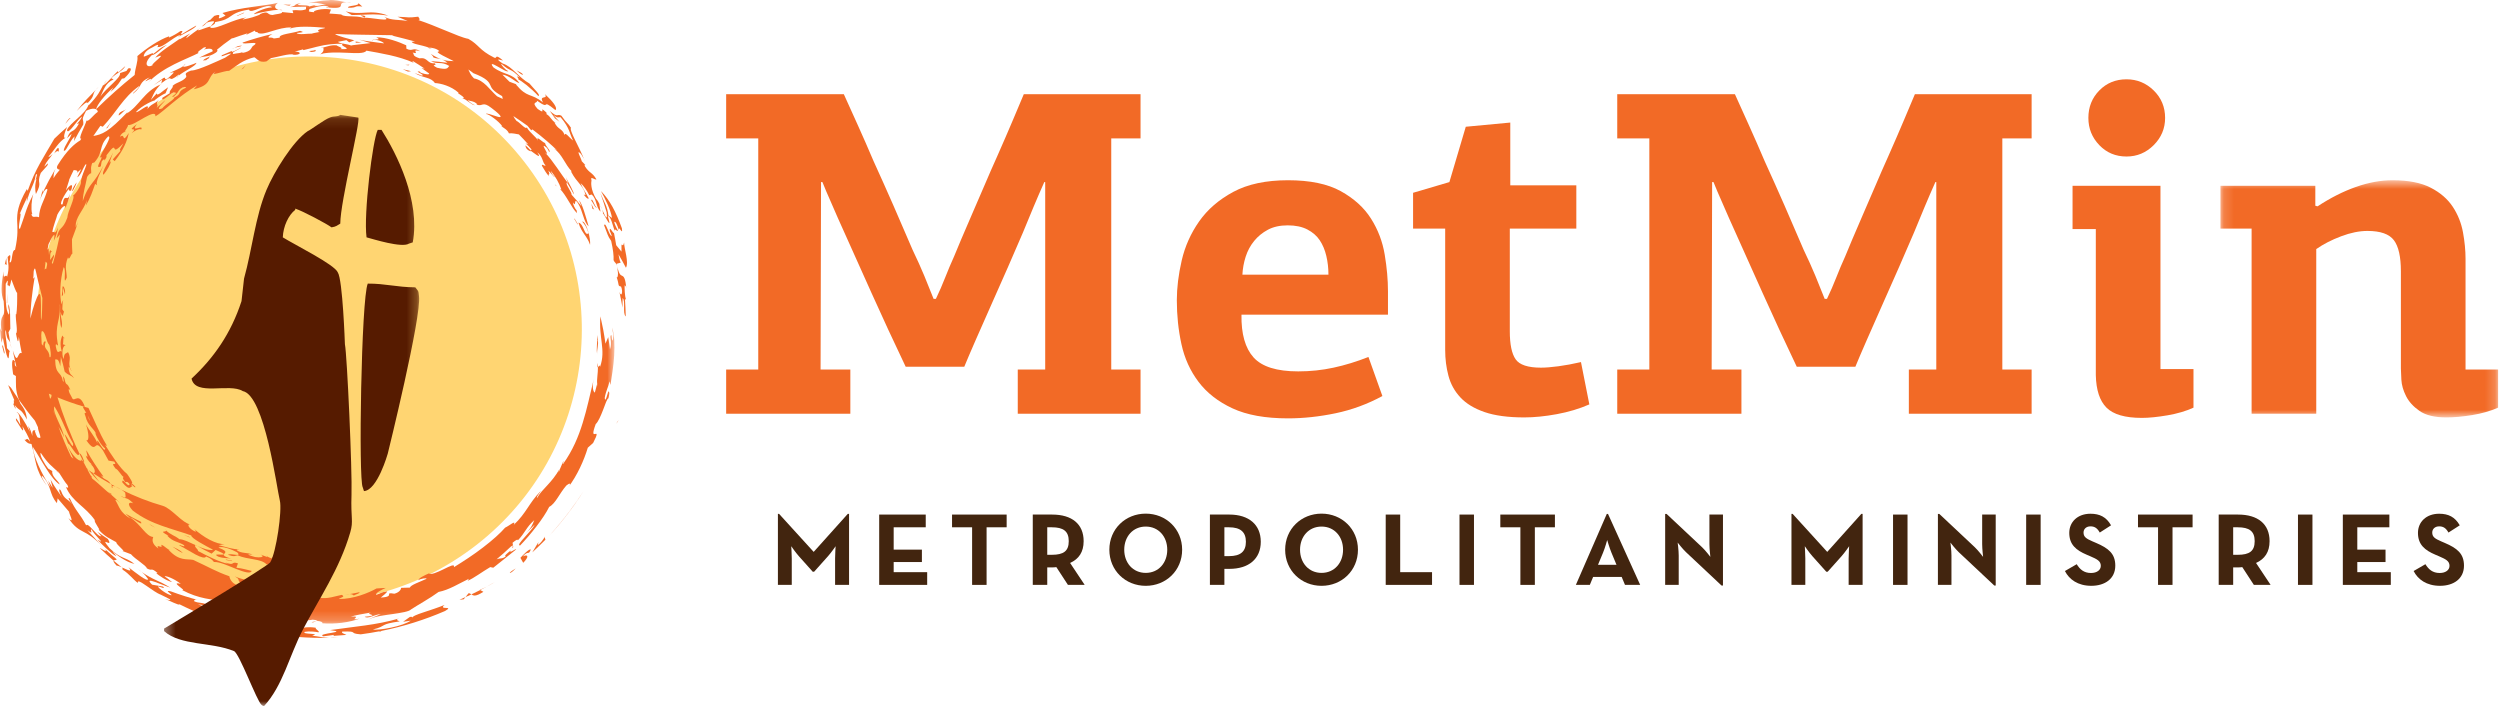 <?xml version="1.0" encoding="UTF-8" standalone="no"?>
<svg width="249px" height="71px" viewBox="0 0 249 71" version="1.1" xmlns="http://www.w3.org/2000/svg" xmlns:xlink="http://www.w3.org/1999/xlink">
    <!-- Generator: Sketch 39.1 (31720) - http://www.bohemiancoding.com/sketch -->
    <title>Page 1</title>
    <desc>Created with Sketch.</desc>
    <defs>
        <polygon id="path-1" points="0 0.672 0 62.781 61.2 62.781 61.2 0.672 1.35525272e-20 0.672"></polygon>
        <polygon id="path-3" points="0.338 59 25.748 59 25.748 0.112 0.338 0.112 0.338 59"></polygon>
        <polygon id="path-5" points="27.811 24.248 27.811 0.624 0.156 0.624 0.156 24.248 27.811 24.248"></polygon>
        <polygon id="path-7" points="0 71 248.811 71 248.811 0.672 0 0.672"></polygon>
    </defs>
    <g id="Page-1" stroke="none" stroke-width="1" fill="none" fill-rule="evenodd">
        <g transform="translate(0, -1)">
            <g id="Group-253" transform="translate(0, 0.328)">
                <path d="M9.295,50.174 C0.079,38.32 2.216,21.237 14.075,12.021 C25.928,2.804 43.011,4.944 52.227,16.8 C61.444,28.655 59.302,45.739 47.448,54.953 C35.59,64.169 18.511,62.03 9.295,50.174" id="Fill-1" fill="#FFD572"></path>
                <path d="M61.517,27.621 C61.605,28.035 61.505,28.418 61.416,28.271 C61.703,29.098 61.494,29.14 61.858,29.213 C62.085,29.751 61.888,30.357 61.693,29.742 C61.81,30.264 61.909,30.79 61.999,31.318 C62.003,31 62.016,30.681 62.01,30.362 C62.333,30.609 61.981,31.891 62.324,32.192 C62.31,31.61 62.287,31.029 62.244,30.448 L62.346,30.531 C62.222,30.139 62.201,29.367 62.214,29.095 C62.268,29.132 62.343,29.097 62.38,29.405 C62.287,28.347 62.128,28.223 61.974,28.147 C61.813,28.071 61.665,28.038 61.474,27.196 C61.498,27.301 61.516,27.434 61.517,27.621" id="Fill-3" fill="#F26A26"></path>
                <path d="M61.899,25.733 C61.727,25.517 61.553,25.305 61.374,25.096 C61.311,24.691 61.232,24.287 61.152,23.881 C61.024,23.901 60.672,23.076 60.736,23.686 C60.788,23.794 60.895,24.006 60.931,24.192 C60.641,24.13 60.329,22.681 60.167,23.108 C60.528,23.995 60.5,24.154 60.872,24.666 C61.066,25.524 61.138,26.166 61.112,26.587 C61.201,26.834 61.379,26.837 61.465,27.16 L61.419,26.941 L61.821,26.831 C61.68,26.572 61.675,26.302 61.601,26 C61.857,26.436 62.106,26.883 62.342,27.34 C62.663,26.806 62.153,25.422 62.161,24.826 C61.986,25.605 61.867,24.316 61.899,25.733" id="Fill-5" fill="#F26A26"></path>
                <path d="M61.465,27.161 L61.473,27.196 L61.465,27.161 Z" id="Fill-7" fill="#F26A26"></path>
                <path d="M9.945,47.907 C10.112,48.13 10.241,48.137 10.303,48.14 C9.691,47.303 9.121,46.432 8.611,45.529 C8.556,45.669 8.907,46.513 8.542,46.027 C8.571,46.324 9.094,46.973 9.286,46.989 L9.023,46.888 C9.591,47.382 9.532,48.022 9.157,47.7 L9.194,47.75 C9.803,48.159 10.42,48.537 11.041,48.887 C10.636,48.283 10.469,48.618 9.945,47.907" id="Fill-9" fill="#F26A26"></path>
                <path d="M59.509,36.818 C59.481,37.232 59.503,37.287 59.554,37.249 C59.554,37.098 59.538,36.952 59.509,36.818" id="Fill-11" fill="#F26A26"></path>
                <path d="M11.479,49.125 C11.672,49.232 11.873,49.33 12.068,49.43 C11.86,49.288 11.646,49.186 11.479,49.125" id="Fill-13" fill="#F26A26"></path>
                <path d="M5.684,47.586 C5.672,47.592 5.657,47.592 5.651,47.615 L5.924,47.822 L5.919,47.815 L5.684,47.586 Z" id="Fill-15" fill="#F26A26"></path>
                <path d="M23.009,56.312 L23.196,56.364 C23.13,56.341 23.068,56.326 23.009,56.312" id="Fill-17" fill="#F26A26"></path>
                <path d="M0.812,39.027 C1.006,39.545 1.216,40.056 1.44,40.559 C1.268,40.379 1.51,41.131 1.29,40.835 C1.335,40.953 1.552,41.5 1.562,41.33 L1.458,41.012 C2.034,41.737 1.994,41.213 2.686,42.459 C2.594,41.575 2.316,41.271 2.035,40.87 C1.968,40.727 1.927,40.603 1.877,40.479 C1.607,40.091 1.347,39.692 1.091,39.287 L0.812,39.027 Z" id="Fill-19" fill="#F26A26"></path>
                <path d="M51.095,55.004 L51.1,55.036 C51.104,55.018 51.102,55.009 51.095,55.004" id="Fill-21" fill="#F26A26"></path>
                <path d="M51.119,55.162 L51.1,55.037 C51.073,55.13 50.861,55.366 51.119,55.162" id="Fill-23" fill="#F26A26"></path>
                <path d="M11.165,49.087 C11.226,49.062 11.336,49.075 11.479,49.124 L11.04,48.888 C11.079,48.941 11.123,49.017 11.165,49.087" id="Fill-25" fill="#F26A26"></path>
                <path d="M9.925,48.698 C9.675,48.387 9.432,48.071 9.194,47.751 L8.803,47.479 C9.11,47.829 9.452,48.246 9.925,48.698" id="Fill-27" fill="#F26A26"></path>
                <path d="M21.477,55.449 C23.59,56.326 20.794,55.593 21.723,56.104 C22.332,56.32 22.616,56.225 23.009,56.312 C21.262,55.78 23.456,55.844 21.756,55.221 C22.134,55.018 23.084,55.393 23.622,55.682 C24.154,56.225 22.974,55.706 22.707,55.937 C23.407,56.152 23.309,56.051 23.662,55.981 C24.715,56.446 25.998,56.291 26.55,56.883 C27.369,56.989 27.349,56.812 27.837,56.729 C27.988,56.403 26.695,56.322 26.476,55.968 C26.526,56.012 26.63,56.099 26.584,56.139 C26.366,56.058 26.148,55.985 25.933,55.899 C26.537,56.185 25.756,56.221 25.404,56.152 C25.155,56.086 24.657,55.954 24.756,55.878 L25.151,55.919 C24.706,55.675 24.015,55.83 23.581,55.466 C23.582,55.382 23.782,55.418 23.828,55.379 C23.191,55.401 22.659,55.183 21.784,54.971 C21.986,54.94 22.192,54.897 22.392,54.858 C21.994,54.901 21.439,54.721 20.881,54.434 C20.326,54.143 19.773,53.74 19.355,53.368 C19.43,53.482 19.599,53.629 19.45,53.62 C18.843,53.357 18.567,52.88 18.919,52.889 C18.578,52.84 18.105,52.459 17.633,52.043 C17.159,51.629 16.674,51.195 16.227,51.056 C14.835,50.659 13.441,50.116 12.068,49.43 C12.204,49.524 12.347,49.624 12.473,49.746 C12.498,50.237 12.669,50.375 11.996,50.056 C12.569,50.449 12.573,50.095 13.274,50.805 C12.893,50.634 12.556,50.807 13.222,51.525 C14.2,52.269 15.162,52.699 16.119,53.04 C17.076,53.381 18.026,53.64 19.055,54.004 C18.994,54.255 20.494,55.046 21.224,55.427 C20.831,55.525 20.241,55.315 19.652,55.049 C19.997,55.261 20.613,55.587 21.076,55.815 L21.477,55.449 Z" id="Fill-29" fill="#F26A26"></path>
                <path d="M16.412,53.355 C16.449,53.406 16.49,53.453 16.536,53.498 C16.52,53.463 16.484,53.419 16.412,53.355" id="Fill-31" fill="#F26A26"></path>
                <path d="M19.485,54.947 C19.474,54.95 19.474,54.958 19.465,54.966 L19.653,55.049 L19.485,54.947 Z" id="Fill-33" fill="#F26A26"></path>
                <path d="M11.115,49.872 C10.968,49.804 10.883,49.732 10.738,49.659 L10.986,49.864 C11.079,49.923 11.135,49.94 11.115,49.872" id="Fill-35" fill="#F26A26"></path>
                <path d="M11.127,49.227 L11.251,49.226 L11.165,49.087 C11.114,49.107 11.09,49.15 11.127,49.227" id="Fill-37" fill="#F26A26"></path>
                <path d="M29.661,59.837 L29.903,59.807 C29.76,59.798 29.698,59.814 29.661,59.837" id="Fill-39" fill="#F26A26"></path>
                <path d="M23.701,56.782 C22.933,56.533 23.488,57.094 22.41,56.68 L22.718,56.825 C21.882,56.678 20.572,56.006 19.699,55.542 C19.861,55.472 19.257,55.102 19.466,54.966 C18.858,54.686 18.272,54.377 17.858,54.377 C17.549,54.088 16.908,53.895 16.536,53.498 C16.64,53.739 15.649,53.409 16.805,54.049 C16.708,54.003 16.744,54.067 16.649,54.019 C17.237,54.659 17.699,54.586 18.314,54.963 C18.616,55.307 17.599,54.766 17.919,55.028 C18.336,55.225 18.935,55.615 19.462,55.895 C19.989,56.171 20.439,56.328 20.52,56.093 C21.126,56.347 21.163,56.482 21.306,56.645 C21.889,56.621 22.751,57.036 23.528,57.341 C24.305,57.649 24.979,57.858 25.063,57.533 C24.694,57.456 24.116,57.267 23.546,57.218 L23.701,56.782 Z" id="Fill-41" fill="#F26A26"></path>
                <path d="M12.09,50.923 C12.123,50.963 12.173,51.013 12.198,51.049 L12.09,50.923 Z" id="Fill-43" fill="#F26A26"></path>
                <path d="M8.927,42.599 L8.726,42.032 C8.839,42.238 8.934,42.44 8.927,42.599 M8.596,41.807 C8.477,41.77 8.338,41.735 8.52,42.149 C8.727,43.058 9.342,43.323 9.598,43.921 L9.472,43.759 C9.666,44.351 10.081,45.037 10.477,45.35 C10.447,45.659 10.199,45.287 9.988,44.958 C9.783,44.627 9.612,44.34 9.707,44.842 C9.475,44.187 8.795,43.428 8.56,42.939 C8.85,43.79 8.907,44.645 8.596,44.52 C9.163,45.339 9.348,45.228 9.494,45.111 C9.644,44.989 9.764,44.855 10.253,45.536 C10.433,45.876 10.617,46.214 10.811,46.549 L11.376,46.645 C11.774,47.204 10.855,46.491 11.497,47.333 C11.817,47.455 12.097,48.101 12.329,48.183 C12.241,48.217 12.146,48.274 12.488,48.7 C12.55,48.696 12.639,48.558 12.911,48.885 C12.793,49.377 12.143,48.093 12.18,48.714 C13.017,49.718 12.955,49.012 13.234,49.134 C13.173,49.139 13.153,49.071 13.053,48.943 C13.158,48.865 13.415,49.325 13.496,49.179 C13.369,49.016 13.207,48.889 13.06,48.782 C13.397,48.968 12.871,48.159 12.656,47.87 C11.968,47.356 11.045,45.901 10.439,44.933 C10.506,45.01 10.639,45.16 10.628,45.022 C10.207,44.328 9.961,43.81 9.711,43.264 L8.812,41.304 L8.286,41.154 C8.203,41.185 8.391,41.48 8.596,41.807" id="Fill-45" fill="#F26A26"></path>
                <path d="M58.16,16.494 L58.241,16.698 C58.233,16.647 58.198,16.573 58.16,16.494" id="Fill-47" fill="#F26A26"></path>
                <path d="M5.533,17.472 L5.749,17.116 C5.658,17.251 5.59,17.366 5.533,17.472" id="Fill-49" fill="#F26A26"></path>
                <path d="M10.285,9.121 L10.685,8.618 C10.506,8.794 10.387,8.956 10.285,9.121" id="Fill-51" fill="#F26A26"></path>
                <polygon id="Fill-53" fill="#F26A26" points="55.288 12.48 55.277 12.463 55.199 12.403"></polygon>
                <path d="M27.757,1.645 C27.854,1.667 27.964,1.683 28.108,1.688 C28.086,1.649 27.955,1.637 27.757,1.645" id="Fill-55" fill="#F26A26"></path>
                <polygon id="Fill-57" fill="#F26A26" points="10.213 9.215 10.245 9.194 10.285 9.121"></polygon>
                <path d="M2.671,20.765 L2.611,21.038 C2.649,20.913 2.665,20.833 2.671,20.765" id="Fill-59" fill="#F26A26"></path>
                <path d="M3.979,20.641 C3.952,20.733 3.929,20.822 3.919,20.896 L3.979,20.641 Z" id="Fill-61" fill="#F26A26"></path>
                <path d="M1.023,34.82 L1.133,35.388 C1.101,35.108 1.063,34.941 1.023,34.82" id="Fill-63" fill="#F26A26"></path>
                <path d="M3.195,21.939 C3.203,21.977 3.209,22.013 3.219,22.042 C3.232,21.963 3.224,21.919 3.195,21.939" id="Fill-65" fill="#F26A26"></path>
                <polygon id="Fill-67" fill="#F26A26" points="58.697 20.134 58.682 20.106 58.633 20.114"></polygon>
                <path d="M59.766,21.105 C59.839,21.247 59.908,21.395 59.974,21.541 C59.914,21.372 59.839,21.215 59.766,21.105" id="Fill-69" fill="#F26A26"></path>
                <path d="M35.894,2.209 C36.033,2.282 36.364,2.402 36.196,2.448 C36.485,2.402 36.496,2.188 35.894,2.209" id="Fill-71" fill="#F26A26"></path>
                <path d="M55.269,19.091 C55.355,19.131 55.439,19.195 55.523,19.26 C55.382,19.131 55.261,19.016 55.269,19.091" id="Fill-73" fill="#F26A26"></path>
                <path d="M55.523,19.26 C55.593,19.324 55.668,19.392 55.734,19.447 C55.665,19.378 55.593,19.315 55.523,19.26" id="Fill-75" fill="#F26A26"></path>
                <path d="M32.169,5.407 C32.135,5.379 32.086,5.357 32.017,5.35 C32.038,5.406 32.091,5.417 32.169,5.407" id="Fill-77" fill="#F26A26"></path>
                <path d="M60.05,21.926 C60.18,21.963 61.055,23.892 60.532,22.198 C60.847,22.16 61.038,23.234 61.235,23.671 C61.205,23.318 61.473,23.781 61.548,23.65 C61.443,23.431 61.284,23.184 61.179,22.805 C61.255,22.589 61.536,23.129 61.615,23.596 C61.604,22.994 62.057,24.238 61.942,23.412 C61.337,21.75 60.753,20.625 59.852,19.694 C60.327,20.559 60.817,21.566 60.959,22.375 L60.596,22.142 C60.506,21.207 60.138,20.741 59.798,19.916 C60.03,20.547 60.234,21.186 60.425,21.827 C60.525,22.785 60.282,22.204 59.974,21.541 C60.034,21.709 60.078,21.867 60.05,21.926" id="Fill-79" fill="#F26A26"></path>
                <path d="M57.423,21.589 L57.427,21.62 C57.446,21.641 57.464,21.669 57.48,21.68 L57.423,21.589 Z" id="Fill-81" fill="#F26A26"></path>
                <path d="M6.349,34.289 L6.461,34.429 C6.405,34.309 6.371,34.273 6.349,34.289" id="Fill-83" fill="#F26A26"></path>
                <path d="M58.139,20.053 L58.14,20.054 C58.131,20.045 58.13,20.041 58.139,20.053" id="Fill-85" fill="#F26A26"></path>
                <path d="M6.335,30.595 C6.342,30.599 6.349,30.605 6.357,30.615 C6.349,30.601 6.342,30.6 6.335,30.595" id="Fill-87" fill="#F26A26"></path>
                <path d="M0.736,29.048 C0.725,29.056 0.712,29.057 0.699,29.076 C0.706,29.173 0.721,29.128 0.736,29.048" id="Fill-89" fill="#F26A26"></path>
                <path d="M6.311,30.59 C6.319,30.59 6.327,30.588 6.335,30.595 C6.327,30.591 6.319,30.584 6.311,30.59" id="Fill-91" fill="#F26A26"></path>
                <path d="M12.586,13.761 C12.586,13.761 12.513,13.773 12.418,13.813 C12.411,13.854 12.457,13.848 12.586,13.761" id="Fill-93" fill="#F26A26"></path>
                <path d="M9.936,16.38 L9.874,16.419 L9.936,16.38 Z" id="Fill-95" fill="#F26A26"></path>
                <path d="M35.029,0.921 C34.817,0.9 34.658,0.889 34.523,0.893 C34.678,0.908 34.843,0.925 35.029,0.921" id="Fill-97" fill="#F26A26"></path>
                <path d="M6.357,30.615 C6.383,30.653 6.408,30.708 6.439,30.796 C6.405,30.7 6.381,30.647 6.357,30.615" id="Fill-99" fill="#F26A26"></path>
                <polygon id="Fill-101" fill="#F26A26" points="16.058 9.002 15.977 9.092 16.042 9.063"></polygon>
                <path d="M17.85,8.074 C17.806,8.135 17.796,8.177 17.777,8.22 C18.327,7.746 19.543,7.24 19.56,6.928 C19.342,7.031 18.15,7.496 18.26,7.252 C17.851,7.556 17.11,7.78 16.903,7.968 C17.694,7.659 17.099,8.116 16.687,8.502 C16.219,8.713 16.644,8.261 16.248,8.459 C15.929,8.69 15.61,8.923 15.299,9.166 C15.582,8.971 15.87,8.785 16.16,8.602 L16.058,9.002 L16.129,8.92 C17.497,7.861 16.456,9.149 17.85,8.074" id="Fill-103" fill="#F26A26"></path>
                <path d="M17.777,8.22 C17.694,8.288 17.625,8.358 17.579,8.42 C17.712,8.331 17.752,8.275 17.777,8.22" id="Fill-105" fill="#F26A26"></path>
                <path d="M24.258,5.825 C24.339,5.792 24.426,5.753 24.533,5.699 L24.258,5.825 Z" id="Fill-107" fill="#F26A26"></path>
                <path d="M8.383,46.734 C8.432,46.667 8.074,45.736 7.907,45.85 C8.031,46.118 8.168,46.382 8.298,46.651 L8.383,46.734 Z" id="Fill-109" fill="#F26A26"></path>
                <path d="M43.028,5.549 C42.924,5.5 42.821,5.453 42.713,5.416 C42.685,5.417 42.659,5.42 42.638,5.422 C42.694,5.474 42.915,5.525 43.028,5.549" id="Fill-111" fill="#F26A26"></path>
                <path d="M18.487,7.013 C18.339,7.133 18.281,7.202 18.26,7.252 C18.356,7.18 18.44,7.101 18.487,7.013" id="Fill-113" fill="#F26A26"></path>
                <path d="M42.9,6.032 C43.009,6.141 43.168,6.302 43.164,6.388 C43.427,6.507 43.658,6.483 43.944,6.573 C43.626,6.463 43.286,6.285 42.9,6.032" id="Fill-115" fill="#F26A26"></path>
                <path d="M43.967,6.581 L43.944,6.574 L43.967,6.581 Z" id="Fill-117" fill="#F26A26"></path>
                <g id="Group-121">
                    <mask id="mask-2" fill="white">
                        <use xlink:href="#path-1"></use>
                    </mask>
                    <g id="Clip-120"></g>
                    <path d="M1.82,38.275 L1.827,38.317 L1.824,38.278 L1.82,38.275 Z M7.615,17.932 L8.088,17.51 C7.954,17.787 7.815,18.059 7.688,18.34 C8.071,18.122 8.23,17.483 8.488,17.086 C8.902,16.724 8.011,18.225 8.063,18.899 C7.964,19.424 7.271,20.32 7.248,20.104 C7.572,20.295 6.736,21.694 6.707,22.347 C6.208,23.737 5.89,23.1 5.636,24.422 L5.975,24.023 C5.716,25.174 5.631,25.66 5.268,26.912 C4.972,27.01 5.445,26.341 5.381,26.023 L4.984,26.569 C5.034,26.29 4.939,25.691 5.187,25.772 C5.068,25.735 4.967,25.245 4.88,26.087 C4.859,25.867 4.85,25.648 4.836,25.427 C4.798,25.453 4.762,25.495 4.729,25.545 C4.765,25.36 4.796,25.169 4.836,24.98 C4.979,24.77 5.086,24.346 5.388,24.052 C5.472,24.049 5.382,24.434 5.359,24.662 C5.62,24.145 5.731,23.653 5.78,23.324 C5.452,24.155 5.48,23.664 5.211,23.785 C5.286,23.225 5.636,22.385 5.709,22.055 C6.073,21.365 6.553,20.893 6.534,21.434 C6.626,20.947 6.929,20.528 6.943,19.963 C6.766,20.942 6.429,19.748 6.236,21.017 C5.757,21.216 6.449,19.96 6.879,19.456 C6.782,19.781 7.014,19.583 7.066,19.698 C7.391,18.797 6.952,19.067 6.56,19.648 C6.668,19.283 6.786,18.92 6.908,18.556 L6.849,18.653 C7.009,18.297 7.17,17.947 7.341,17.61 C7.658,17.627 7.834,17.698 7.615,17.932 L7.615,17.932 Z M10,13.204 L10.235,13.294 C10.914,12.576 11.402,11.879 11.932,11.189 C12.462,10.503 13.037,9.824 13.884,9.223 C13.792,9.566 13.121,9.975 13.271,9.99 C14.247,9.239 13.748,8.866 14.914,8.374 C13.556,9.477 15.854,7.821 14.721,8.929 C15.48,8.127 16.451,7.528 17.375,7.064 C18.301,6.597 19.181,6.267 19.812,5.931 C19.42,5.948 20.247,5.478 20.268,5.421 C20.622,5.29 20.564,5.477 20.291,5.604 C21.021,5.426 21.213,5.568 21.175,5.787 C20.722,5.987 20.277,6.198 19.834,6.419 C20.298,6.274 20.6,6.31 20.967,6.187 L20.969,6.189 C20.967,6.187 20.967,6.187 20.969,6.187 C21.13,6.13 21.302,6.05 21.513,5.904 C21.715,5.734 21.657,5.72 21.617,5.616 C22,5.298 22.49,4.907 23.153,4.447 L23.127,4.506 C23.635,4.318 24.148,4.145 24.667,3.987 L24.506,4.152 C24.793,4.001 25.086,3.858 25.382,3.719 C25.42,3.974 25.694,3.767 25.681,3.953 C26.022,4.107 26.519,3.951 27.108,3.765 C27.697,3.588 28.38,3.372 29.032,3.41 L28.849,3.548 C29.515,3.214 31.265,3.346 32.368,3.435 L32.329,3.484 C31.65,3.588 31.53,3.742 31.836,3.855 C31.608,3.908 31.248,3.955 31.041,4.023 C30.674,4.007 29.664,4.179 29.554,3.955 C30.317,3.882 30.245,3.864 29.882,3.741 C29.147,3.998 27.73,4.066 27.862,4.421 C26.825,4.607 27.536,4.398 26.772,4.416 C26.654,4.326 26.897,4.192 27.143,4.056 C26.131,4.288 25.136,4.575 24.16,4.914 C24.108,5.194 26.135,4.646 25.209,5.242 C24.983,5.4 25.119,5.772 24.115,5.954 C24.093,5.922 24.168,5.872 24.259,5.825 C23.831,6.007 23.73,5.94 23.233,6.05 C22.998,5.845 23.762,5.666 24.033,5.393 C23.734,5.545 23.417,5.756 23.071,5.855 L23.116,5.734 C22.78,5.871 22.447,6.015 22.116,6.166 C21.773,6.516 22.895,5.896 23.007,6.032 C22.807,6.159 22.61,6.289 22.414,6.424 C22.054,6.584 21.401,6.889 20.743,7.165 C20.084,7.437 19.43,7.699 19.021,7.701 C18.15,8.031 18.654,8.105 18.538,8.359 C18.177,8.829 17.594,8.843 17.194,9.222 C17.319,9.383 16.784,9.723 16.916,9.95 C16.666,10.097 16.422,10.251 16.178,10.407 C16.011,10.997 17.055,9.851 17.348,9.872 C17.913,9.902 16.888,10.319 17.246,10.321 C17.767,9.929 17.711,9.752 17.951,9.535 C18.258,9.311 18.477,9.283 18.534,9.402 C17.562,9.829 18.192,9.929 17.454,10.347 L17.386,10.297 C17.512,10.519 16.433,11.08 16.159,11.467 C15.248,11.808 16.512,10.695 16.454,10.658 C16.161,10.905 15.876,11.158 15.597,11.418 C15.877,10.97 15.379,11.157 15.817,10.614 C15.308,11.11 15.092,10.98 14.678,11.543 C15.013,10.742 13.756,11.943 13.54,11.838 C14.08,11.181 15.532,10.547 15.384,10.717 C15.31,10.671 16.116,10.102 16.485,9.968 L16.744,9.36 C16.206,9.707 15.605,10.35 15.621,9.969 C15.422,10.189 15.218,10.4 15.026,10.625 C15.443,9.701 15.426,9.741 15.978,9.092 C15.169,9.431 14.623,9.99 14.137,10.534 C13.649,11.079 13.229,11.617 12.606,11.981 L12.738,11.8 C11.77,12.801 11.138,13.383 10.617,13.716 C10.097,14.052 9.704,14.145 9.297,14.216 C9.54,13.855 9.776,13.51 10,13.204 L10,13.204 Z M41.336,4.806 L40.998,4.839 C41.107,5.076 41.945,5.129 42.713,5.416 C42.977,5.405 43.511,5.504 43.753,5.763 L43.578,5.848 C43.658,6.026 44.394,6.348 45.198,6.764 C45.076,6.754 44.944,6.743 44.799,6.739 C44.545,6.729 44.268,6.685 43.967,6.58 C44.139,6.637 44.334,6.732 44.56,6.927 C44.013,6.852 43.467,6.798 42.925,6.758 C43.605,7.135 43.916,6.737 44.743,7.242 C44.549,7.493 44.531,7.64 43.529,7.418 C42.753,7.01 43.648,7.274 43.292,6.974 C42.536,7.049 42.615,6.345 41.799,6.484 C40.991,6.216 41.312,6.106 41.094,5.901 C41.913,6.164 40.808,5.473 41.858,5.776 C41.078,5.307 41.145,5.866 40.477,5.522 L40.46,5.184 C39.839,4.886 38.428,4.355 37.471,4.39 C38.2,4.737 36.988,4.503 37.08,4.717 C37.261,4.462 38.276,4.868 38.23,4.994 C37.618,4.91 36.085,4.722 35.78,4.621 C36.158,4.731 36.534,4.843 36.905,4.967 C36.475,5.034 35.016,5.159 34.976,5.209 C34.545,5.032 33.876,5.023 33.651,4.841 C33.933,4.784 34.217,4.718 34.502,4.668 L34.783,4.893 C34.951,4.822 35.12,4.753 35.289,4.689 C34.761,4.532 33.612,4.279 33.368,4.057 C34.674,4.13 36.652,4.128 39.195,4.18 C39.195,4.18 39.141,4.219 39.026,4.211 C40.252,4.521 40.363,4.538 41.336,4.806 L41.336,4.806 Z M47.147,7.96 C47.012,7.843 46.837,7.722 46.648,7.596 C46.769,7.859 46.876,8.155 47.208,8.479 C48.239,8.687 48.714,9.552 49.51,10.265 L50.076,10.527 C50.038,10.386 50.015,10.281 50.013,10.245 C49.031,9.7 48.958,9.433 48.819,9.12 C48.679,8.818 48.467,8.465 47.147,7.96 L47.147,7.96 Z M4.928,36.224 C4.917,35.379 4.233,35.533 4.561,34.706 C4.365,34.597 4.305,34.809 4.298,35.123 C4.246,35.023 4.2,34.965 4.155,34.957 C4.137,34.643 4.116,34.346 4.109,34.07 C4.118,33.819 4.134,33.597 4.216,33.659 C4.522,33.708 4.608,34.746 4.907,35.023 C5.014,35.269 5.174,36.457 4.928,36.224 L4.928,36.224 Z M4.991,40.39 L4.868,39.882 L5.131,39.998 C5.137,40.222 5.07,40.306 4.991,40.39 L4.991,40.39 Z M5.451,42.04 L5.291,41.505 L5.324,41.578 C5.411,41.824 5.442,41.965 5.451,42.04 L5.451,42.04 Z M4.355,26.95 C4.378,26.916 4.396,26.844 4.416,26.759 L4.355,26.95 Z M4.445,27.538 C4.471,27.273 4.507,27.005 4.542,26.737 C4.641,26.878 4.797,26.731 4.599,27.467 C4.541,27.4 4.49,27.442 4.445,27.538 L4.445,27.538 Z M3.289,28.434 C3.401,27.999 3.269,27.614 3.48,27.399 C3.515,27.392 3.634,27.974 3.786,28.631 C3.941,29.289 4.127,30.016 4.218,30.356 C4.21,30.772 4.207,31.189 4.189,31.578 C4.176,31.974 4.153,32.314 4.121,32.57 L4.074,32.314 C4.095,30.358 4.082,29.791 3.865,29.99 C3.663,30.185 3.315,31.195 3.025,32.401 C3.03,32.043 3.05,31.737 3.07,31.39 C3.097,31.044 3.121,30.693 3.163,30.349 C3.234,29.657 3.337,28.965 3.452,28.278 L3.289,28.434 Z M59.555,39.082 C59.523,39.038 59.501,38.982 59.486,38.916 C59.484,39.07 59.521,39.036 59.555,39.082 L59.555,39.082 Z M8.299,46.651 L8.031,46.386 L8.113,46.546 C7.82,46.649 7.168,46.024 6.736,45.086 C6.755,45.154 6.961,45.65 7.304,46.349 L7.09,46.173 C6.582,45.13 6.166,44.126 5.828,43.172 C6.028,43.489 6.218,43.82 6.387,44.238 C6.214,43.15 5.178,41.774 5.419,41.146 C6.299,42.564 6.4,43.352 7.273,44.834 C7.388,45.76 6.608,43.933 6.44,43.948 C6.55,44.256 6.662,44.565 6.785,44.869 C6.876,44.681 7.781,46.501 7.907,45.849 C6.991,43.941 6.253,41.983 5.727,40.25 C6.575,40.6 7.43,40.901 8.286,41.153 C8.314,41.143 8.366,41.154 8.461,41.205 C7.888,39.669 7.418,40.722 7.21,40.364 C7.066,40.017 6.802,39.758 6.853,39.404 L7.015,39.543 C6.628,38.549 6.614,39.309 6.421,38.376 C6.061,37.667 6.538,39.046 6.253,38.608 C6.089,37.596 5.52,38.113 5.494,36.469 C5.605,36.53 5.8,36.243 6.007,37.153 C6.017,36.841 6.045,36.53 6.064,36.222 C6.351,37.258 6.198,36.622 6.441,37.685 C6.844,38.11 6.998,37.952 7.354,38.332 C7.184,37.962 6.97,38.092 6.855,37.501 C6.787,36.773 7.02,37.584 7.136,37.631 C6.601,36.758 7.225,36.536 6.777,35.746 C6.46,35.961 6.439,35.793 6.319,36.444 C6.101,35.847 6.246,35.03 6.556,35.058 L6.269,34.964 C6.318,34.813 6.284,34.325 6.349,34.289 L6.198,34.091 C6.025,34.558 5.951,34.94 6.156,35.709 C5.931,35.412 5.743,36.211 5.559,35.185 C5.51,34.738 5.709,35.114 5.785,35.076 C5.557,33.933 5.666,33.336 5.767,32.816 C5.826,32.561 5.879,32.299 5.921,32.033 C5.941,31.877 5.955,31.706 5.959,31.514 C5.968,31.337 5.969,31.153 5.956,30.933 C6.011,31.152 5.98,31.508 5.975,32.004 C5.968,32.42 5.983,32.929 6.103,33.35 C6.213,33.087 6.181,32.809 6.134,32.532 L6.057,32.142 C6.036,31.995 6.025,31.851 6.033,31.715 C6.154,32.203 6.25,32.286 6.371,31.714 L6.208,31.477 C6.221,31.18 6.222,30.633 6.312,30.59 C6.252,30.568 6.193,30.713 6.131,30.985 C5.929,30.196 5.954,28.656 6.34,27.287 C6.648,27.45 6.229,29.3 6.644,28.336 C6.674,27.767 6.364,27.226 6.777,26.294 C6.881,26.748 7.086,25.903 7.21,25.946 C7.181,25.47 7.17,24.99 7.168,24.507 C7.407,23.877 7.687,23.161 7.808,22.544 C7.77,22.751 7.678,23.006 7.544,23.313 C7.471,22.266 8.296,21.735 8.661,20.591 C8.62,20.777 8.585,20.964 8.553,21.151 C9.011,20.371 9.231,19.683 9.478,18.989 L9.689,19.136 C9.42,18.873 10.186,17.493 10.313,17.149 C9.779,18.144 9.488,18.524 9.187,18.899 C8.897,19.279 8.597,19.655 8.243,20.697 C8.279,19.8 8.502,19.241 8.678,18.291 C8.872,18.002 8.998,17.919 9.079,17.937 C9.121,17.617 8.971,17.419 9.195,16.912 L9.402,16.851 C9.899,16.256 9.989,15.894 10.074,15.528 C10.163,15.165 10.246,14.797 10.775,14.257 C11.209,14.239 10.282,15.523 9.936,16.38 C10.573,15.988 9.235,17.666 10.043,17.24 L10.122,16.768 C10.384,16.398 10.5,16.546 10.345,16.777 C10.637,16.257 10.612,16.414 10.608,16.136 C11.287,15.21 11.349,15.339 11.402,15.466 C11.464,15.603 11.522,15.736 12.288,14.946 C12.194,15.193 11.793,15.648 12.017,15.677 C11.75,15.963 11.49,16.256 11.233,16.552 L11.425,16.724 C12.326,15.567 12.659,14.718 12.825,13.924 C12.087,15.095 12.526,13.851 11.952,14.302 C12.035,14.014 12.259,13.873 12.418,13.813 C12.429,13.684 12.88,13.149 12.717,13.118 C13.051,13.209 13.75,12.737 14.372,12.388 C14.995,12.039 15.534,11.81 15.479,12.261 C15.853,12.066 16.473,11.502 17.223,10.894 C17.97,10.282 18.847,9.625 19.629,9.178 L19.288,9.568 C20.231,9.341 20.543,9.078 20.74,8.759 C20.936,8.445 21.015,8.094 21.493,7.796 C20.688,8.386 22.389,7.681 22.822,7.726 C23.553,7.234 24.124,6.671 25.33,6.375 C25.642,6.548 25.775,6.938 26.529,6.79 L26.996,6.462 C27.754,6.328 28.755,5.992 29.27,6.104 L29.167,6.135 C30.042,6.175 30.046,5.798 29.361,5.815 C29.632,5.733 29.907,5.663 30.181,5.587 L30.216,5.665 C30.763,5.549 31.293,5.379 31.916,5.247 L32.155,5.197 L32.215,5.184 C32.2,5.181 32.248,5.177 32.262,5.174 L32.394,5.153 C32.57,5.126 32.757,5.1 32.948,5.079 C33.307,5.043 33.702,5.02 34.154,5.035 C33.668,5.253 35.458,5.608 33.863,5.569 C34.329,5.474 33.624,5.303 33.537,5.192 C33.247,5.154 32.995,5.192 32.736,5.257 C32.498,5.32 32.256,5.391 32.17,5.406 C32.184,5.424 32.234,5.445 32.203,5.467 C32.216,5.491 32.223,5.517 32.227,5.545 C32.244,5.6 32.194,5.661 32.212,5.726 C32.157,5.854 32.04,5.99 31.892,6.089 C31.963,6.063 32.039,6.039 32.124,6.018 L32.188,6.002 C32.187,5.999 32.24,5.997 32.194,5.994 L32.23,5.988 L32.383,5.966 C32.587,5.939 32.844,5.915 33.059,5.908 C33.491,5.891 34.005,5.904 34.487,5.927 C35.451,5.969 36.309,6.029 36.495,5.717 C37.88,5.966 39.726,6.255 41.209,6.927 C41.155,6.877 41.052,6.776 41.103,6.743 C41.511,6.989 41.911,7.244 42.3,7.511 L41.984,7.445 C42.238,7.627 42.492,7.802 42.738,7.991 C42.778,8.129 42.419,8.081 42.066,7.971 C41.858,7.926 41.712,7.77 41.919,7.812 C40.943,7.665 42.619,8.207 41.949,8.2 C41.749,8.071 41.444,8.019 41.293,7.95 C42.236,8.497 42.871,8.316 43.317,8.945 C43.874,8.963 44.945,9.241 45.694,9.926 C45.289,9.856 46.622,10.466 46.041,10.461 C46.448,10.533 47.054,11.207 47.285,11.137 C47.135,11.111 46.782,10.862 46.575,10.639 C46.954,10.804 47.1,10.685 47.487,11.005 C47.522,11.069 47.464,11.085 47.464,11.085 C48.085,11.341 48.023,10.699 48.942,11.42 C50.173,12.347 49.954,12.425 49.506,12.279 C49.046,12.144 48.318,11.856 48.441,12.042 C48.624,11.986 49.715,12.756 50.045,13.276 L49.893,13.23 C50.157,13.392 50.568,13.62 50.687,13.955 C50.991,13.915 51.414,14.01 51.681,14.059 C52.005,14.384 52.319,14.721 52.624,15.064 L52.336,14.934 C52.581,15.136 52.766,15.341 52.944,15.554 C52.87,15.765 52.664,15.412 52.334,15.147 C52.349,15.424 52.526,15.627 52.871,15.763 L52.773,15.623 C53.081,15.82 54.084,16.696 53.512,15.835 C54.132,16.345 53.962,16.769 54.34,17.146 C54.24,17.279 53.928,16.909 53.979,17.194 C54.24,17.631 54.404,17.924 54.687,18.238 C54.515,17.866 54.878,18.257 54.608,17.664 C54.821,17.822 55.195,18.365 55.247,18.302 C55.105,18.141 54.969,18.055 54.859,17.688 C55.306,18.231 55.683,18.864 55.913,19.553 C55.868,19.548 55.804,19.502 55.735,19.446 C56.427,20.131 56.95,21.438 57.474,21.903 L57.427,21.62 C57.256,21.444 57.064,21.024 57.059,20.824 C57.432,21.438 57.114,20.241 57.547,20.876 C58.106,21.784 58.108,22.779 58.623,23.204 C58.344,22.244 57.982,20.916 57.666,20.609 L57.914,21.207 C57.589,20.81 57.258,20.424 56.915,20.05 C57.036,19.925 56.241,18.951 56.469,18.856 C56.753,19.276 56.961,19.689 57.157,20.033 C57.221,19.896 56.598,18.795 56.353,18.32 L56.601,18.952 C55.851,18 55.088,16.682 54.268,15.855 C54.972,16.464 53.713,14.826 54.318,15.281 C54.612,15.434 54.726,15.953 54.692,15.805 C54.933,15.742 54.304,15.205 54.289,14.916 C54.098,14.905 53.283,14.039 53.594,14.689 C53.428,14.326 52.71,13.841 52.47,13.357 C52.382,13.648 51.679,12.769 51.454,12.725 C51.303,12.557 51.201,12.381 51.131,12.231 C51.535,12.502 52.037,12.837 52.549,13.208 L52.547,13.208 C52.689,13.415 52.994,13.763 52.947,13.621 L53.028,13.561 C54.041,14.317 55.01,15.171 55.473,15.638 L55.18,15.469 C56.01,16.048 56.255,17.042 56.963,17.757 C56.9,17.747 56.826,17.661 56.91,17.823 C57.469,18.891 58.094,19.121 58.324,20.104 L58.14,20.054 C58.193,20.121 58.542,20.596 58.642,20.426 C58.251,19.696 58.122,19.589 57.826,18.913 C58.085,19.117 58.479,19.661 58.682,20.105 L58.94,20.048 C59.449,20.517 59.334,21.263 59.806,21.755 C59.773,21.502 59.737,21.249 59.694,20.998 C59.713,21.014 59.741,21.067 59.766,21.105 C59.615,20.802 59.472,20.547 59.383,20.499 C58.811,19.534 58.87,18.866 58.913,18.635 C58.744,18.123 59.291,18.656 59.402,18.531 C58.957,17.783 58.727,17.964 58.262,17.243 C58.16,16.99 58.303,17.097 58.38,17.191 L57.933,16.717 C57.991,16.648 57.251,15.371 57.873,16.012 C57.935,16.127 58.071,16.327 58.16,16.493 C57.711,15.357 56.627,13.53 56.879,13.415 C56.517,12.842 56.529,13.073 55.911,12.194 C55.433,11.951 55.626,12.484 54.755,11.715 C54.93,11.965 55.109,12.211 55.277,12.463 C55.428,12.58 55.566,12.665 55.724,12.8 C55.511,12.566 55.308,12.326 55.092,12.098 C55.556,12.484 55.565,12.338 55.832,12.345 C56.792,13.469 56.726,14.023 57.082,14.669 C56.697,14.39 56.269,13.747 56.243,14.128 C55.98,13.422 55.594,13.627 55.22,12.86 L55.375,12.94 C54.793,12.546 54.907,12.323 54.406,12.022 C54.472,12.02 54.444,11.945 54.416,11.872 C53.509,11.061 54.558,12.237 53.552,11.524 C52.828,10.736 53.596,10.99 53.472,10.693 C54.99,11.773 53.755,10.35 55.319,11.639 C55.565,11.414 55.07,10.776 54.266,10.035 C54.662,10.639 53.611,10.066 54.094,10.89 C53.477,10.38 53.069,10.281 52.689,10.127 C52.309,9.972 51.96,9.767 51.388,9.088 L51.451,9.076 L50.742,8.812 C50.512,8.574 50.28,8.338 50.041,8.105 C50.746,8.191 51.24,8.799 51.74,8.96 C51.017,7.906 50.253,8.196 49.137,7.38 C48.769,6.89 49.095,7.035 49.537,7.284 C49.979,7.53 50.526,7.887 50.623,7.754 C50.345,7.652 49.819,7.059 49.948,7.033 C50.949,7.921 50.742,7.333 51.794,8.409 C51.157,8.042 51.81,8.563 51.61,8.591 C51.848,8.63 52.946,9.493 53.604,10.225 C53.936,10.207 53.134,9.481 52.736,8.99 C51.681,8.412 51.007,7.28 50.077,7.002 C49.011,6.301 50.133,6.754 50.088,6.685 C49.203,5.933 49.559,6.573 49.226,6.415 C47.677,5.637 47.741,5.152 46.65,4.541 C46.115,4.445 45.302,4.097 44.401,3.726 C43.502,3.351 42.514,2.95 41.679,2.674 C41.917,2.63 41.724,2.47 41.655,2.334 C40.513,2.468 40.932,2.385 39.597,2.339 C39.941,2.475 40.277,2.63 40.613,2.777 C39.751,2.591 39.003,2.744 38.274,2.337 C39.222,2.955 36.847,2.357 36.196,2.447 C35.34,2.18 34.438,2.418 33.978,2.134 L34.098,2.122 C33.687,2.077 33.216,2.048 32.811,2.022 L32.963,1.622 C32.756,1.58 32.537,1.567 32.329,1.573 C32.063,1.579 31.883,1.612 31.7,1.649 C31.355,1.72 31.164,1.839 31.318,1.891 C30.385,1.824 30.931,1.755 30.788,1.573 C31.049,1.5 31.462,1.363 31.855,1.3 C31.955,1.283 32.051,1.271 32.144,1.263 L32.212,1.258 L32.306,1.258 C32.346,1.258 32.386,1.259 32.422,1.262 C32.572,1.276 32.694,1.317 32.768,1.4 C32.697,1.368 32.514,1.355 32.471,1.404 C33.017,1.452 33.42,1.466 33.631,1.434 C33.851,1.403 33.912,1.339 33.941,1.26 C33.996,1.105 33.896,0.904 34.523,0.892 C34.196,0.86 33.93,0.779 33.621,0.731 C33.325,0.682 32.988,0.645 32.692,0.697 C32.619,0.698 32.489,0.708 32.327,0.725 L32.265,0.731 L32.261,0.732 L32.219,0.733 L32.211,0.733 L32.192,0.735 L32.156,0.74 L32.004,0.758 L31.678,0.803 C31.228,0.868 30.739,0.965 30.415,1.057 C31.314,0.827 31.775,1 32.499,1.148 C31.878,1.109 31.8,1.342 31.282,1.222 L31.448,1.148 L30.802,1.316 C30.695,1.071 29.008,1.336 29.98,0.983 C29.094,1.109 29.689,1.218 28.895,1.38 C29.426,1.353 29.956,1.341 30.487,1.339 L30.472,1.597 C29.913,1.804 29.762,1.628 29.131,1.703 L29.214,1.983 C28.836,1.942 28.456,1.899 28.075,1.871 C28.237,2.038 27.377,2.083 27.147,2.166 C26.522,2.158 26.832,1.653 25.842,2.103 L25.922,2.117 C25.35,2.339 25.017,2.466 24.164,2.619 C24.196,2.56 24.417,2.461 24.526,2.412 C23.921,2.496 23.177,2.779 22.52,3.042 C21.861,3.3 21.282,3.527 20.948,3.432 C20.958,3.186 21.481,3.128 21.417,2.878 C22.367,2.714 22.647,2.524 22.971,2.292 C23.295,2.071 23.659,1.801 24.78,1.63 C24.897,1.894 25.334,1.704 25.82,1.516 C26.305,1.331 26.842,1.147 27.098,1.395 C26.212,1.458 25.153,2.058 25.321,2.082 C26.093,1.867 27.197,1.663 27.757,1.645 C27.244,1.529 27.347,1.195 27.679,0.95 C27.038,1.123 26.115,1.216 25.12,1.362 C24.126,1.503 23.06,1.691 22.156,1.967 L22.464,2.23 C21.018,2.985 22.546,1.853 21.343,2.254 L20.908,2.687 L20.823,2.689 C20.57,2.892 20.326,3.111 20.083,3.32 C20.678,3.064 20.305,2.934 21.027,2.813 C21.66,2.693 21.09,3.063 20.996,3.309 C20.556,3.36 19.177,4.039 19.954,3.45 C19.483,3.778 19.021,4.113 18.573,4.464 C18.528,4.343 18.831,4.13 18.958,3.999 C18.599,4.187 18.248,4.388 17.898,4.591 L17.914,4.528 C17.114,5.104 15.945,5.804 15.462,6.416 C16.971,5.741 14.959,7.077 15.196,7.168 C14.706,7.472 14.189,7.081 15.109,6.173 C15.499,6.147 16.097,5.469 16.649,5.132 C15.869,5.445 15.735,5.725 15.201,6.091 C15.499,5.707 14.367,6.398 14.309,6.292 C14.323,6.162 14.383,5.755 15.165,5.398 C16.248,4.743 15.443,5.597 15.731,5.351 C16.178,5.451 17.207,4.407 17.938,4.149 C18.023,4.139 17.818,4.287 17.719,4.362 C18.286,4.039 19.532,3.459 19.54,3.22 C19.059,3.488 18.587,3.775 18.125,4.07 C17.772,4.166 18.489,3.66 17.969,3.77 C17.657,3.99 17.271,4.223 16.82,4.416 L16.853,4.284 C15.88,4.605 14.564,5.501 13.683,6.257 C13.764,6.815 13.464,7.411 13.412,8.137 C12.119,9.166 10.827,10.319 9.565,11.557 C9.673,11.092 10.376,10.201 11.3,9.378 L11.001,9.831 C11.757,9.195 11.921,8.818 12.168,8.468 C12.163,8.538 12.242,8.51 12.398,8.457 C13.04,7.853 13.246,7.346 12.769,7.487 L12.593,7.741 C12.382,7.807 12.168,7.874 11.957,7.948 C12.068,8.446 10.524,9.454 9.981,10.328 C10.311,9.699 10.45,8.963 11.311,8.58 L11.081,8.466 C11.639,7.917 12.283,7.709 12.474,7.256 C12.249,7.46 12.022,7.662 11.804,7.873 L11.734,7.764 C11.241,8.189 10.777,8.89 10.246,9.194 C9.985,9.678 9.799,10.177 8.831,11.161 L8.824,11.093 C8.523,12.063 6.932,12.919 6.67,13.627 C6.777,14.212 7.724,12.519 8.175,12.284 C7.944,12.841 7.374,13.177 7.885,12.95 C7.235,14.137 7.086,13.358 6.681,14.439 C6.83,14.287 6.983,14.137 7.137,13.991 C7.005,14.508 6.443,15.124 6.344,15.653 C6.566,15.877 6.787,14.947 7.426,14.246 L7.374,14.721 C7.662,14.165 7.968,13.613 8.294,13.073 C8.35,12.402 8.007,12.799 8.573,11.714 C9.167,11.404 9.704,11.421 9.743,11.814 C9.311,12.091 8.8,12.858 8.62,12.674 C8.463,13.247 7.722,14.564 8.098,14.483 L7.995,14.652 C7.41,14.997 6.663,15.648 5.75,17.115 C5.581,17.407 5.706,17.532 5.955,17.584 C5.713,17.859 5.501,18.131 5.33,18.43 C5.356,18.147 5.3,17.923 5.533,17.471 C5.077,18.24 4.653,19.029 4.264,19.837 L4.242,19.599 C4.152,19.947 4.057,20.292 3.979,20.641 C4.139,20.06 4.592,19.25 4.728,19.563 C4.41,20.717 3.915,21.25 3.887,22.309 C3.452,22.149 3.269,22.455 3.133,22.046 C3.16,21.982 3.179,21.954 3.195,21.939 C3.08,21.492 3.127,20.617 3.322,19.993 C2.81,21.023 2.679,21.432 2.554,21.801 C2.433,22.174 2.323,22.511 1.986,23.464 C1.666,23.559 2.268,21.596 1.958,21.99 C2.208,21.398 2.466,20.811 2.749,20.238 C2.644,20.545 2.686,20.605 2.672,20.765 C2.977,19.466 3.406,19.134 3.558,18.107 C3.944,17.597 3.315,19.076 3.654,18.475 C3.448,19.023 3.494,19.666 3.578,19.999 C3.92,19.343 3.935,19.121 3.911,18.907 C3.885,18.693 3.825,18.492 4.061,17.897 L4.71,17.167 C4.95,16.646 4.494,17.261 4.413,17.257 C4.692,16.611 4.972,16.465 5.245,16.014 C5.115,16.115 4.871,16.388 4.831,16.261 C5.445,15.606 5.806,14.803 6.582,14.356 C6.166,14.637 6.507,13.653 6.69,13.316 C6.257,13.694 5.828,14.082 5.413,14.488 C4.34,16.361 3.527,17.468 2.756,19.683 L2.676,19.499 C1.748,21.113 1.697,21.928 1.707,22.653 C1.735,23.391 1.824,24.057 1.498,25.561 C1.112,25.569 1.272,26.971 0.95,26.794 C1.139,25.876 0.976,26.035 0.756,26.27 C0.781,26.835 0.977,27.222 0.707,28.245 C0.573,27.836 0.297,28.743 0.365,27.699 C0.091,29.122 0.086,29.92 0.364,30.676 C0.391,30.985 0.406,31.228 0.411,31.418 C0.419,31.582 0.417,31.703 0.405,31.798 C0.383,31.986 0.329,32.062 0.269,32.139 L0.264,32.146 L0.263,32.147 L0.263,32.192 L0.263,32.193 L0.261,32.195 L0.259,32.199 L0.247,32.215 L0.226,32.25 C0.212,32.273 0.198,32.299 0.184,32.328 C0.159,32.386 0.135,32.461 0.118,32.566 C0.083,32.777 0.078,33.112 0.15,33.693 L-0,33.356 C0.032,33.841 0.08,34.325 0.135,34.807 L0.28,34.318 C0.389,34.883 0.514,35.443 0.654,35.997 C0.979,37.009 0.828,35.548 0.994,35.669 L0.694,35.348 C0.689,34.662 0.402,33.71 0.588,33.556 C0.689,34.672 0.882,34.389 1.023,34.82 C0.955,34.472 0.903,34.124 0.844,33.774 L1.03,33.422 C1.009,32.891 1.021,32.461 1.006,32.009 C1,31.822 0.987,31.648 0.962,31.484 C0.937,31.315 0.907,31.125 0.856,30.964 C0.736,31.436 1.031,31.668 0.876,32.018 C0.794,31.901 0.732,31.738 0.682,31.544 C0.633,31.359 0.608,31.063 0.585,30.782 C0.546,30.206 0.559,29.572 0.565,28.924 C0.646,28.898 0.715,28.497 0.763,28.676 C0.792,28.705 0.761,28.925 0.736,29.048 C0.897,28.969 0.913,29.677 1.132,28.508 C1.308,28.96 1.626,29.863 1.708,29.836 C1.722,30.493 1.705,31.522 1.625,31.987 L1.576,31.945 C1.531,32.559 1.817,33.775 1.591,33.888 C1.667,34.247 1.812,35.228 1.876,34.214 C1.957,34.762 2.054,35.307 2.165,35.848 C1.71,35.618 1.819,37.209 1.274,35.587 C1.291,35.643 1.397,36.255 1.633,37.216 C1.616,37.203 1.6,37.195 1.585,37.177 C1.555,37.123 1.525,37.082 1.489,37.06 C1.466,36.86 1.435,36.742 1.508,36.697 C1.129,36.152 1.16,37.031 1.307,37.958 L1.585,38.128 C1.605,38.939 1.5,39.464 1.878,40.479 C2.388,41.209 2.916,41.908 3.476,42.572 L3.781,43.224 C3.761,43.574 4.279,44.526 3.857,44.245 C3.797,44.391 3.603,44.074 3.474,43.613 C3.474,43.535 3.535,43.638 3.535,43.556 C3.348,43.486 3.16,43.495 3.232,44.098 C3.033,43.533 3.042,43.447 2.793,43.096 L2.977,43.673 C2.588,42.867 1.852,41.653 1.659,41.729 C2.025,41.906 1.927,42.549 2.047,43.033 C1.863,42.699 1.456,41.982 1.621,42.581 C1.796,42.759 2.539,44.264 2.232,43.113 C2.476,43.56 2.853,44.129 3,44.679 C2.609,44.12 2.687,44.563 2.433,44.466 C2.822,44.954 3.011,44.847 3.136,44.896 C3.599,46.531 3.459,47.416 4.622,48.983 C4.783,49.184 3.944,48.019 4.212,48.078 C5.204,49.12 4.851,49.841 5.67,50.782 L5.743,50.313 C6.002,50.594 6.578,51.308 6.881,51.644 C6.854,51.805 7.501,52.962 6.814,52.271 C7.396,53.157 7.848,53.391 8.316,53.641 C8.792,53.888 9.287,54.151 10.097,55.014 C9.374,54.185 9.282,54.102 8.694,53.475 C9.45,54.026 8.896,53.478 9.132,53.4 C9.335,53.956 10.73,55.067 9.684,54.405 C10.18,54.944 11.247,55.956 11.595,56.07 L11.192,55.562 C11.971,56.273 12.908,56.764 13.388,56.828 C12.363,56.056 12.116,56.416 10.909,55.273 C9.768,53.876 11.372,55.398 10.75,54.357 C10.393,54.124 10.043,53.879 9.693,53.63 L10.086,54.081 C9.705,54.18 8.763,52.628 8.583,53.004 C7.965,51.823 7.577,51.638 6.964,50.326 C6.656,50.134 6.96,50.558 7.179,50.895 C6.766,50.306 6.423,50.497 6.082,49.577 C5.866,49.145 5.759,49.609 6.255,50.312 C5.845,49.706 5.412,49.149 5.031,48.431 C5.096,48.713 5.178,48.99 5.253,49.272 C5.1,49.028 4.941,48.787 4.796,48.538 C4.876,48.773 4.966,49.003 5.054,49.235 C4.126,47.859 3.319,46.117 3.275,45.192 C3.683,45.785 4.132,46.612 4.601,47.341 C5.063,48.072 5.553,48.698 5.944,48.926 C5.881,48.606 5.098,48.131 5.209,47.596 L4.798,47.341 C4.483,46.952 3.888,45.966 4.061,45.773 C4.811,46.906 5.178,47.102 5.684,47.585 C5.73,47.565 5.814,47.656 5.92,47.814 L5.936,47.829 L5.924,47.821 C6.142,48.148 6.461,48.703 6.714,48.975 C6.925,49.391 6.636,49.2 6.569,49.184 C6.889,49.932 7.382,50.421 7.903,50.883 C8.423,51.348 8.966,51.792 9.448,52.478 C9.297,52.633 10.155,53.62 9.799,53.397 C10.442,54.15 11.016,54.346 11.582,54.674 C11.553,54.916 12.665,55.706 12.158,55.537 C12.455,55.652 12.747,55.77 13.046,55.873 C13.448,56.361 14.573,56.987 14.627,57.282 C15.223,57.612 14.962,57.13 15.682,57.73 C15.619,57.747 15.665,57.812 15.508,57.696 C15.8,58.019 16.68,58.561 17.143,58.644 C16.607,58.258 17.04,58.518 16.395,58.08 C16.478,57.983 17.309,58.277 18.011,58.825 C16.796,58.533 18.702,59.549 18.125,59.435 C19.838,60.342 21.05,60.362 22.626,60.599 C24.393,61.166 26.64,61.791 28.12,61.695 L27.933,61.657 C28.226,61.638 28.517,61.618 28.808,61.588 C29.301,61.642 28.778,61.931 29.559,61.917 C29.27,62.194 28.208,61.831 27.392,61.912 C28.71,62.411 26.082,61.991 26.948,62.366 C27.261,62.12 27.987,62.222 28.801,62.321 C29.619,62.424 30.504,62.532 31.136,62.39 C31.438,62.419 31.545,62.444 31.554,62.471 C31.564,62.498 31.493,62.53 31.383,62.554 C31.168,62.606 30.876,62.649 31.176,62.678 C31.303,62.62 31.444,62.565 31.555,62.504 C31.988,62.561 32.131,62.624 32.117,62.753 C33.408,62.858 34.817,62.659 35.828,62.285 C34.51,62.561 36.246,61.961 34.936,62.094 C35.323,61.96 36.163,61.808 36.958,61.677 C36.199,61.883 38.061,61.934 36.326,62.095 C36.61,62.357 37.173,61.926 37.939,61.821 C37.571,62.008 36.723,62.323 36.805,62.341 C37.357,62.054 38.291,61.95 39.142,61.828 C39.992,61.706 40.758,61.575 40.935,61.373 C41.681,60.883 42.842,60.257 43.684,59.629 C44.709,59.433 45.673,58.816 46.705,58.317 L46.582,58.518 C47.188,58.262 48.001,57.642 48.828,57.154 L49.13,57.218 C49.647,56.793 50.635,56.037 51.414,55.392 C51.342,55.288 50.632,55.889 50.877,55.493 C50.487,55.804 50.16,56.077 50.388,56.081 C49.989,56.385 49.842,56.224 49.454,56.384 C49.947,55.969 50.43,55.545 50.893,55.102 C51.023,55.017 51.077,54.996 51.095,55.004 L51.05,54.731 C51.431,54.416 51.578,54.364 51.578,54.493 C52.327,53.711 52.377,53.23 53.211,52.479 C53.025,52.96 52.899,53.286 52.317,53.837 C52.635,53.544 52.944,53.241 53.246,52.933 C53.121,53.226 52.639,53.752 52.243,54.195 C51.845,54.634 51.535,54.997 51.801,55.005 C52.813,53.957 54.137,52.304 54.699,51.158 C55.336,50.826 55.693,49.855 56.406,49.032 C56.539,48.945 56.789,48.709 56.77,48.942 L56.602,49.198 C57.49,48.041 58.176,46.498 58.544,45.265 C58.723,45.111 58.902,44.954 59.075,44.792 C59.585,43.808 59.429,43.854 59.273,43.894 C59.109,43.927 58.951,43.953 59.334,42.909 C59.568,42.712 59.844,42.081 60.07,41.49 C60.297,40.9 60.473,40.351 60.602,40.341 C60.689,39.926 60.748,39.745 60.589,39.65 C60.476,40.009 60.291,40.823 60.228,40.314 C60.354,39.562 60.588,39.249 60.708,38.656 C60.749,38.708 60.797,39.164 60.815,38.928 C60.927,38.191 61.108,37.144 61.172,36.095 C61.24,35.045 61.192,34.004 60.974,33.3 C61,33.828 61.172,33.894 61.028,34.588 C60.904,34.565 60.952,34.197 60.892,34.041 C60.65,34.11 61.013,34.771 60.756,35.476 C60.708,35.065 60.645,34.654 60.58,34.247 C60.494,34.468 60.396,34.684 60.305,34.901 C60.242,34.441 60.167,33.984 60.086,33.534 C60,33.091 59.904,32.643 59.801,32.181 C59.776,32.462 59.77,32.729 59.773,32.971 C59.772,33.208 59.784,33.43 59.802,33.645 C59.833,34.078 59.892,34.471 59.936,34.855 C60.025,35.621 60.076,36.355 59.761,37.22 C59.738,36.927 59.626,37.191 59.554,37.249 C59.566,37.834 59.419,38.506 59.483,38.886 C59.412,39.184 59.327,39.479 59.245,39.775 C59.121,39.729 58.924,39.309 59.143,38.413 C58.762,39.984 58.471,41.394 58.039,42.782 C57.612,44.167 57.045,45.535 56.082,46.883 C55.959,46.97 56.246,46.47 56.084,46.66 C55.92,47.075 55.59,47.735 55.67,47.752 C55.652,47.691 55.615,47.567 55.766,47.322 C54.931,48.828 54.053,49.294 53.501,50.253 C53.346,50.197 53.957,49.544 53.82,49.612 C52.664,50.808 52.426,51.775 51.173,52.945 C51.434,52.399 50.743,53.032 50.311,53.226 C49.856,53.755 49.05,54.484 48.112,55.197 C47.18,55.919 46.112,56.61 45.207,57.166 C45.324,56.789 44.806,57.063 44.201,57.359 C43.597,57.658 42.895,57.968 42.726,57.779 C42.299,57.957 41.652,58.283 41.661,58.467 C41.876,58.3 42.516,58.204 42.477,58.325 C41.85,58.614 40.857,58.954 40.833,59.197 C40.539,59.215 40.242,59.215 39.949,59.222 C39.948,59.407 39.741,59.688 39.278,59.807 C38.141,59.612 39.469,60.104 37.927,60.188 C38.229,59.935 38.497,59.736 38.583,59.567 C37.869,59.676 37.989,59.766 37.493,59.906 C37.303,59.801 37.919,59.44 38.425,59.227 C38.117,59.247 37.811,59.272 37.503,59.282 C36.702,59.73 35.199,60.352 33.741,60.333 C33.968,60.153 34.43,60.127 34.039,59.921 C33.436,60.03 32.617,60.367 31.796,60.199 C31.909,60.181 31.84,60.15 31.951,60.133 C30.504,60.343 30.877,60.045 29.592,59.916 C29.615,59.893 29.622,59.862 29.661,59.837 C29.394,59.874 29.129,59.897 28.86,59.924 C27.152,60.114 27.068,59.378 26.155,59.019 L26.375,59.027 C26.103,58.832 25.481,58.686 24.863,58.531 C24.247,58.378 23.635,58.217 23.39,58.075 C23.991,58.456 23.553,58.307 23.952,58.742 C24.565,58.853 24.475,58.479 25.43,58.851 C25.237,59.094 23.955,58.839 23.634,58.948 C23.07,58.787 22.849,58.233 22.85,58.068 C21.504,57.602 20.823,57.161 19.239,56.438 C18.611,56.308 17.864,56.593 16.822,55.464 L16.944,55.426 C16.8,55.55 16.376,54.992 16.054,54.93 C16.307,55.467 15.427,54.716 15.78,55.305 C15.052,54.807 15.184,54.394 15.26,54.157 C14.526,54.094 14.059,52.941 12.968,52.205 C13.246,52.257 14.331,53.174 14.023,52.638 C13.505,52.386 12.995,52.112 12.486,51.822 L13.027,52.346 C11.888,51.668 11.9,51.139 11.502,50.509 C11.496,50.323 11.844,50.658 12.09,50.923 C11.833,50.628 11.386,50.196 10.987,49.864 C10.636,49.655 9.687,48.688 9.202,48.356 L9.096,48.161 C9.128,48.166 9.166,48.182 9.196,48.214 C9.128,48.127 9.067,48.06 9.009,48 L8.682,47.395 L8.804,47.479 L8.622,47.282 L8.299,46.651 Z" id="Fill-119" fill="#F26A26" mask="url(#mask-2)"></path>
                </g>
                <path d="M58.892,20.656 C59.087,20.868 59.319,21.502 59.447,21.309 C59.268,21.398 58.952,20.206 58.892,20.656" id="Fill-122" fill="#F26A26"></path>
                <path d="M59.013,21.473 C59.075,21.499 59.141,21.437 59.254,21.716 C59.141,21.464 59.015,21.217 58.897,20.969 L59.013,21.473 Z" id="Fill-124" fill="#F26A26"></path>
                <path d="M57.984,22.741 C58.264,23.069 58.436,23.284 58.617,23.898 C58.212,24.277 58.16,22.948 57.611,22.845 C57.953,23.934 58.468,24.141 58.771,25.058 C58.81,24.801 58.729,24.192 58.563,23.664 C58.406,23.134 58.166,22.691 57.984,22.741" id="Fill-126" fill="#F26A26"></path>
                <polygon id="Fill-128" fill="#F26A26" points="57.205 22.491 57.535 23.042 57.541 22.973 57.211 22.42"></polygon>
                <path d="M52.071,8.14 C52.12,7.975 51.664,7.808 51.449,7.684 C51.598,7.817 51.789,8.024 52.071,8.14" id="Fill-130" fill="#F26A26"></path>
                <path d="M54.692,54.053 C55.965,52.671 57.111,51.18 58.114,49.603 C57.23,50.951 56.367,52.175 54.692,54.053" id="Fill-132" fill="#F26A26"></path>
                <path d="M35.03,2.171 C36.49,2.167 37.183,1.996 38.675,2.232 C37.736,1.873 37.059,1.887 36.437,1.929 C35.812,1.964 35.239,2.026 34.428,1.8 C34.631,1.917 34.831,2.047 35.03,2.171" id="Fill-134" fill="#F26A26"></path>
                <path d="M35.677,0.969 C35.891,1.284 34.486,1.204 34.688,1.445 C35.693,1.461 35.18,1.2 36.089,1.327 L35.677,0.969 Z" id="Fill-136" fill="#F26A26"></path>
                <polygon id="Fill-138" fill="#F26A26" points="40.787 7.112 40.372 7.138 40.685 7.18"></polygon>
                <polygon id="Fill-140" fill="#F26A26" points="28.815 1.23 28.972 1.143 28.211 1.137"></polygon>
                <path d="M29.132,1.06 L28.972,1.144 L29.132,1.06 Z" id="Fill-142" fill="#F26A26"></path>
                <path d="M40.118,7.564 C40.289,7.643 40.462,7.717 40.631,7.801 L40.939,7.765 C40.666,7.692 40.393,7.625 40.118,7.564" id="Fill-144" fill="#F26A26"></path>
                <path d="M35.462,4.93 C35.643,4.918 35.824,4.909 36.005,4.904 C35.898,4.901 35.183,4.698 35.462,4.93" id="Fill-146" fill="#F26A26"></path>
                <polygon id="Fill-148" fill="#F26A26" points="24.257 1.941 23.573 2.248 23.654 2.254 24.336 1.951"></polygon>
                <path d="M31.312,5.576 C31.675,5.789 30.285,5.679 31.027,5.851 C31.674,5.791 31.41,5.681 31.312,5.576" id="Fill-150" fill="#F26A26"></path>
                <path d="M23.359,5.431 C23.273,5.459 23.185,5.495 23.109,5.55 L23.359,5.431 Z" id="Fill-152" fill="#F26A26"></path>
                <path d="M23.359,5.431 C23.636,5.34 23.938,5.334 24.11,5.217 C23.732,5.219 23.618,5.304 23.359,5.431" id="Fill-154" fill="#F26A26"></path>
                <path d="M20.291,6.71 L20.538,6.614 C20.34,6.83 20.448,6.761 20.627,6.579 C20.878,6.457 20.835,6.399 20.846,6.34 L20.968,6.189 L20.791,6.356 C20.392,6.529 20.16,6.659 20.291,6.71" id="Fill-156" fill="#F26A26"></path>
                <path d="M7.635,11.732 C8.41,10.941 8.644,10.774 8.731,10.931 C9.476,10.207 9.15,10.12 9.539,9.617 C8.737,10.489 8.509,10.61 7.635,11.732" id="Fill-158" fill="#F26A26"></path>
                <path d="M9.54,9.616 L9.826,9.316 C9.698,9.433 9.611,9.527 9.54,9.616" id="Fill-160" fill="#F26A26"></path>
                <polygon id="Fill-162" fill="#F26A26" points="24.482 7.163 24.033 7.594 24.216 7.495"></polygon>
                <path d="M6.547,12.963 C6.681,12.806 6.876,12.541 7.02,12.45 C6.915,12.294 6.413,13.12 6.547,12.963" id="Fill-164" fill="#F26A26"></path>
                <path d="M11.812,12.166 C11.957,12.167 12.361,11.681 12.576,11.533 C12.299,11.771 11.846,11.748 11.812,12.166" id="Fill-166" fill="#F26A26"></path>
                <path d="M5.396,15.973 C5.51,15.808 5.776,15.61 5.83,15.802 C5.909,15.511 5.853,15.006 5.396,15.973" id="Fill-168" fill="#F26A26"></path>
                <polygon id="Fill-170" fill="#F26A26" points="10.565 13.47 10.703 13.405 11.068 12.824"></polygon>
                <path d="M14.052,13.591 C14.405,12.948 12.895,14.006 13.637,13.029 C12.365,13.987 13.929,13.154 13.095,13.951 C13.616,13.515 14.041,13.484 14.052,13.591" id="Fill-172" fill="#F26A26"></path>
                <path d="M13.095,13.951 C13.019,14.015 12.942,14.089 12.864,14.173 L13.095,13.951 Z" id="Fill-174" fill="#F26A26"></path>
                <path d="M6.505,21.692 C6.525,21.585 6.531,21.507 6.534,21.435 C6.517,21.521 6.507,21.604 6.505,21.692" id="Fill-176" fill="#F26A26"></path>
                <path d="M10.89,16.883 C11.008,16.538 11.134,16.194 11.266,15.85 C10.981,16.525 9.988,17.981 10.323,18.065 C10.681,17.625 11.002,17.025 11.061,16.717 L10.89,16.883 Z" id="Fill-178" fill="#F26A26"></path>
                <path d="M0.658,26.927 C0.646,26.74 0.632,26.551 0.628,26.362 C0.57,26.586 0.526,26.811 0.474,27.037 C0.553,26.85 0.725,27.238 0.658,26.927" id="Fill-180" fill="#F26A26"></path>
                <path d="M0.446,27.169 L0.474,27.038 C0.462,27.064 0.452,27.107 0.446,27.169" id="Fill-182" fill="#F26A26"></path>
                <path d="M7.233,19.718 C7.409,19.405 7.542,19.152 7.645,18.833 C7.526,18.923 7.061,19.697 7.233,19.718" id="Fill-184" fill="#F26A26"></path>
                <path d="M0.715,30.812 C0.706,30.492 0.714,30.208 0.712,29.904 C0.7,30.233 0.682,30.548 0.68,30.898 L0.715,30.812 Z" id="Fill-186" fill="#F26A26"></path>
                <path d="M0.271,35.02 L0.225,35.182 C0.282,35.429 0.349,35.675 0.416,35.921 L0.458,35.756 C0.389,35.512 0.33,35.266 0.271,35.02" id="Fill-188" fill="#F26A26"></path>
                <path d="M6.471,29.995 C6.544,29.504 6.313,29.085 6.236,29.207 C6.2,29.531 6.181,29.856 6.154,30.18 C6.427,29.953 6.166,29.909 6.288,29.353 C6.342,29.568 6.41,29.783 6.471,29.995" id="Fill-190" fill="#F26A26"></path>
                <path d="M17.099,59.959 C16.786,59.983 15.709,59.245 15.742,59.069 C15.923,59.105 16.558,59.398 16.232,59.092 C15.87,59.039 15.515,58.969 15.151,58.906 C14.651,58.423 14.944,58.458 15.433,58.632 C15.927,58.803 16.628,59.099 16.951,59.194 C15.805,58.469 15.322,58.48 14.124,57.648 C14.455,57.922 14.618,58.164 14.761,58.361 C14.641,58.635 13.573,57.755 12.792,57.166 C13.213,57.644 12.862,57.51 12.429,57.316 C12.358,57.27 12.306,57.248 12.263,57.24 L12.116,57.172 L12.209,57.248 C12.182,57.267 12.178,57.313 12.212,57.41 C12.919,57.861 13.293,58.434 13.739,58.745 C13.656,58.4 14.042,58.648 14.543,58.992 C15.04,59.343 15.665,59.783 15.994,59.892 C16.225,60.014 16.461,60.124 16.695,60.239 L16.951,60.379 C16.978,60.453 16.874,60.471 16.438,60.333 C16.805,60.446 17.896,61.041 17.862,60.852 C18.706,61.273 19.566,61.657 20.444,62.002 C20.518,62.051 20.592,62.105 20.642,62.16 C20.743,62.166 20.767,62.151 20.764,62.124 C24.601,63.586 28.724,64.29 32.811,64.198 C32.659,64.192 32.513,64.18 32.369,64.165 L32.262,64.154 L32.235,64.15 L32.222,64.15 L32.174,64.148 L32.171,64.148 L32.165,64.147 L32.118,64.141 L31.929,64.111 C31.674,64.069 31.435,64.028 31.089,63.989 C32.071,63.715 30.028,63.892 30.341,63.605 C30.547,63.566 30.815,63.557 31.076,63.571 C31.205,63.578 31.333,63.59 31.451,63.605 C31.554,63.618 31.649,63.635 31.73,63.654 C31.855,63.507 31.391,63.37 31.446,63.193 C30.662,63.077 30.232,63.175 29.79,63.288 C29.352,63.391 28.906,63.504 28.173,63.358 C28.255,63.187 28.724,63.099 27.766,62.99 L28.015,62.986 C26.451,62.956 26.901,62.407 25.855,62.703 L25.931,62.459 C25.207,62.514 23.881,62.181 23.137,61.983 L23.197,61.949 C22.124,61.77 21.831,61.669 21.517,61.553 C21.203,61.425 20.862,61.288 19.721,60.864 C20.1,60.925 20.484,60.969 20.862,61.017 C20.142,60.592 19.844,60.813 19.307,60.538 C19.367,60.508 19.317,60.286 19.852,60.468 C18.901,60.218 17.955,59.92 17.021,59.574 C16.309,59.398 17.054,59.809 17.099,59.959" id="Fill-192" fill="#F26A26"></path>
                <path d="M14.124,57.648 C14.005,57.546 13.867,57.437 13.691,57.321 C13.85,57.445 13.989,57.55 14.124,57.648" id="Fill-194" fill="#F26A26"></path>
                <path d="M33.673,64.169 C33.386,64.18 33.098,64.197 32.811,64.199 C33.079,64.213 33.357,64.203 33.673,64.169" id="Fill-196" fill="#F26A26"></path>
                <path d="M10.477,55.382 C10.769,55.834 10.062,55.254 9.933,55.256 C10.383,55.69 10.847,56.11 11.323,56.518 C11.381,56.437 11.594,56.473 11.624,56.379 C11.234,56.057 10.851,55.724 10.477,55.382" id="Fill-198" fill="#F26A26"></path>
                <path d="M11.619,57.011 C11.71,57.001 11.905,57.078 12.116,57.173 C11.846,56.961 11.585,56.739 11.323,56.518 C11.279,56.578 11.324,56.704 11.619,57.011" id="Fill-200" fill="#F26A26"></path>
                <path d="M14.86,52.849 L15.079,53.023 L15.456,53.228 C15.256,53.104 15.056,52.981 14.86,52.849" id="Fill-202" fill="#F26A26"></path>
                <path d="M18.202,55.76 C17.985,55.46 17.384,55.215 17.184,55.124 C17.808,55.524 17.508,55.401 18.202,55.76" id="Fill-204" fill="#F26A26"></path>
                <polygon id="Fill-206" fill="#F26A26" points="18.288 53.928 18.902 54.213 18.865 54.155"></polygon>
                <path d="M39.736,62.275 L40.115,62.16 C39.941,62.208 39.825,62.241 39.736,62.275" id="Fill-208" fill="#F26A26"></path>
                <path d="M32.872,63.43 C33.847,63.545 33.534,63.611 33.046,63.7 C32.803,63.741 32.516,63.781 32.329,63.836 L32.263,63.856 L32.234,63.867 L32.222,63.872 L32.22,63.872 L32.18,63.872 L32.178,63.873 L32.174,63.875 L32.168,63.878 C32.14,63.892 32.118,63.908 32.107,63.925 C32.081,63.959 32.097,63.998 32.166,64.046 L32.174,64.044 L32.224,64.044 L32.241,64.042 L32.275,64.039 L32.342,64.03 L32.476,64.012 L32.745,63.979 C32.925,63.957 33.103,63.933 33.282,63.905 L33.194,64.007 C33.631,63.984 34.068,63.95 34.504,63.909 C34.222,63.757 34.022,63.76 34.071,63.578 C35.807,63.516 34.63,63.76 35.932,63.852 C36.581,63.769 37.228,63.657 37.872,63.534 L37.724,63.614 C37.887,63.584 37.954,63.546 38.006,63.508 C40.17,63.073 42.286,62.409 44.306,61.537 C45.354,60.949 43.575,61.495 44.286,60.918 C43.656,61.184 42.846,61.439 42.19,61.659 C41.532,61.876 41.031,62.065 41.023,62.252 C41.054,62.191 41.112,62.072 40.835,62.111 L40.147,62.601 L40.906,62.491 C40.56,62.74 39.748,63.021 38.951,63.185 C38.156,63.359 37.384,63.42 37.138,63.368 C37.859,63.201 38.018,63.052 38.253,62.929 C38.489,62.804 38.801,62.711 39.814,62.56 C39.702,62.496 39.305,62.429 39.737,62.275 C37.447,62.938 35.321,63.073 32.872,63.43" id="Fill-210" fill="#F26A26"></path>
                <path d="M54.235,54.124 L54.244,54.161 C54.263,54.117 54.264,54.098 54.235,54.124" id="Fill-212" fill="#F26A26"></path>
                <path d="M53.636,54.65 C53.433,54.996 53.231,55.347 53.015,55.69 C53.465,55.283 53.897,54.857 54.323,54.425 L54.244,54.16 C54.176,54.314 53.81,54.851 53.56,54.947 L53.636,54.65 Z" id="Fill-214" fill="#F26A26"></path>
                <path d="M52.112,56.73 C52.778,56.047 52.542,55.861 52.073,56.09 C52.637,55.438 52.621,56.033 52.864,55.414 C52.716,55.278 52.002,56.053 51.833,56.231 L52.112,56.73 Z" id="Fill-216" fill="#F26A26"></path>
                <polygon id="Fill-218" fill="#F26A26" points="46.177 60.367 46.361 60.142 45.764 60.404"></polygon>
                <path d="M46.361,60.143 L46.951,59.873 C46.868,59.816 46.79,59.76 46.67,59.756 L46.361,60.143 Z" id="Fill-220" fill="#F26A26"></path>
                <path d="M48.468,59.105 C48.714,58.98 48.981,58.834 49.296,58.641 L48.468,59.105 Z" id="Fill-222" fill="#F26A26"></path>
                <path d="M47.792,59.419 L47.831,59.44 L48.468,59.105 C48.228,59.222 48.011,59.323 47.792,59.419" id="Fill-224" fill="#F26A26"></path>
                <path d="M46.951,59.872 C47.137,60 47.35,60.134 48.144,59.615 L47.831,59.44 C47.536,59.585 47.248,59.737 46.951,59.872" id="Fill-226" fill="#F26A26"></path>
                <path d="M22.525,56.45 C22.728,56.494 22.934,56.527 23.137,56.566 L23.089,56.513 C22.886,56.474 22.68,56.442 22.476,56.396 L22.525,56.45 Z" id="Fill-228" fill="#F26A26"></path>
                <path d="M25.858,57.717 C26.016,57.72 26.138,57.711 26.248,57.699 C26.086,57.682 25.954,57.684 25.858,57.717" id="Fill-230" fill="#F26A26"></path>
                <path d="M28.661,56.868 C29.323,57.163 27.668,56.998 28.938,57.267 C29.031,57.466 28.385,57.633 27.788,57.432 C27.868,57.266 28.398,57.419 28.056,57.179 C27.619,57.317 27.489,57.144 27.582,57.435 C26.869,57.47 26.754,57.633 26.248,57.699 C27.095,57.792 28.836,58.363 29.951,58.097 C30.569,57.829 30.239,57.36 30.281,56.9 C30.201,56.793 28.76,56.587 28.661,56.868" id="Fill-232" fill="#F26A26"></path>
                <path d="M27.673,56.235 C27.369,56.154 27.272,56.156 27.075,56.15 C27.092,56.318 27.424,56.197 27.673,56.235" id="Fill-234" fill="#F26A26"></path>
                <path d="M35.243,59.984 C35.306,59.911 35.938,59.756 35.785,59.658 C35.466,59.721 35.145,59.794 34.823,59.846 C35.053,59.838 35.14,59.909 35.243,59.984" id="Fill-236" fill="#F26A26"></path>
                <path d="M34.399,59.92 L34.822,59.846 C34.715,59.85 34.584,59.871 34.399,59.92" id="Fill-238" fill="#F26A26"></path>
                <path d="M35.294,60.02 L35.242,59.984 C35.23,60 35.235,60.015 35.294,60.02" id="Fill-240" fill="#F26A26"></path>
                <path d="M50.772,57.712 C50.833,57.822 51.19,57.471 51.363,57.286 C51.197,57.403 50.944,57.538 50.772,57.712" id="Fill-242" fill="#F26A26"></path>
                <path d="M61.376,42.887 L61.615,42.515 C61.508,42.639 61.453,42.703 61.376,42.887" id="Fill-244" fill="#F26A26"></path>
                <path d="M59.533,35.985 C59.51,35.97 59.494,35.941 59.478,35.9 C59.489,35.94 59.506,35.969 59.533,35.985" id="Fill-246" fill="#F26A26"></path>
                <path d="M59.478,35.9 C59.414,35.63 59.664,34.848 59.526,34.545 L59.569,34.586 C59.556,34.404 59.538,34.223 59.517,34.043 C59.505,34.547 59.373,35.591 59.478,35.9" id="Fill-248" fill="#F26A26"></path>
                <g id="Group-252" transform="translate(16, 12)">
                    <mask id="mask-4" fill="white">
                        <use xlink:href="#path-3"></use>
                    </mask>
                    <g id="Clip-251"></g>
                    <path d="M17.891,0.112 C18.222,0.152 19.355,0.343 19.685,0.383 C19.928,0.77 17.907,8.68 17.891,10.945 C17.573,11.13 17.499,11.242 17.02,11.317 C16.581,10.983 14.2,9.709 13.406,9.45 L13.406,9.573 C12.743,10.079 12.206,11.212 12.166,12.312 C13.377,13.064 17.333,15.025 17.643,15.8 C18.132,16.508 18.353,22.953 18.353,22.953 C18.565,23.966 19.094,35.568 19.01,37.959 C18.928,40.351 19.222,40.534 18.886,41.693 C17.824,45.365 15.746,48.341 14.157,51.407 C12.803,54.01 12.18,56.956 10.297,59 C10.079,58.921 10.174,58.976 10.046,58.873 C9.592,58.524 7.84,53.74 7.307,53.522 C5.053,52.589 1.995,53.006 0.338,51.529 L0.338,51.28 C2.357,50.082 10.7,45.036 10.917,44.68 C11.517,43.713 12.112,39.496 11.874,38.538 C11.573,37.351 10.367,28.047 8.181,27.625 C6.842,26.794 3.453,28.171 3.078,26.38 C5.291,24.325 7.006,21.891 8.055,18.663 C8.135,17.915 8.221,17.169 8.306,16.421 C9.116,13.511 9.426,10.258 10.544,7.582 C11.284,5.816 13.165,2.738 14.654,1.73 C14.906,1.646 16.279,0.584 16.896,0.361 C17.346,0.197 17.583,0.34 17.891,0.112 M21.624,1.606 L22.001,1.606 C23.539,4.026 25.87,8.688 25.111,12.812 C24.988,12.852 24.86,12.894 24.736,12.935 C24.025,13.391 21.182,12.489 20.508,12.312 C20.196,9.996 21.126,2.556 21.624,1.606 M20.63,16.919 C22.403,16.91 23.462,17.276 25.363,17.291 C25.6,17.633 25.693,17.543 25.731,18.166 C26.021,20.105 22.622,33.849 22.622,33.849 C22.622,33.849 21.593,37.509 20.251,37.585 C20.213,37.462 20.177,37.336 20.131,37.213 C19.692,36.519 19.982,18.396 20.63,16.919" id="Fill-250" fill="#561B00" mask="url(#mask-4)"></path>
                </g>
            </g>
            <g id="Group-267" transform="translate(72, 8.328)">
                <path d="M21.217,22.436 C21.556,21.726 21.865,21.016 22.143,20.305 C22.421,19.595 22.714,18.9 23.023,18.221 C23.177,17.85 23.409,17.294 23.718,16.553 C24.027,15.812 24.382,14.986 24.783,14.075 C25.185,13.165 25.601,12.199 26.034,11.18 C26.467,10.161 26.899,9.173 27.331,8.215 C27.918,6.888 28.443,5.675 28.906,4.579 C29.369,3.483 29.724,2.641 29.971,2.054 L41.598,2.054 L41.598,6.455 L38.68,6.455 L38.68,29.477 L41.598,29.477 L41.598,33.877 L29.369,33.877 L29.369,29.477 L32.102,29.477 L32.102,10.809 L32.01,10.809 C31.639,11.642 31.276,12.481 30.921,13.328 C30.566,14.175 30.218,15.014 29.879,15.845 C29.446,16.862 28.952,18.002 28.397,19.265 C27.841,20.528 27.285,21.783 26.729,23.031 C26.173,24.279 25.656,25.449 25.177,26.542 C24.698,27.636 24.321,28.521 24.042,29.199 L18.206,29.199 C17.002,26.673 15.874,24.24 14.824,21.899 C13.774,19.558 12.647,17.047 11.443,14.367 C11.196,13.782 10.941,13.197 10.678,12.611 C10.416,12.026 10.161,11.426 9.914,10.809 L9.775,10.809 C9.775,13.952 9.767,17.071 9.752,20.166 C9.736,23.263 9.729,26.366 9.729,29.477 L12.694,29.477 L12.694,33.877 L0.325,33.877 L0.325,29.477 L3.522,29.477 L3.522,6.455 L0.325,6.455 L0.325,2.054 L12.045,2.054 C12.477,3.012 12.948,4.054 13.458,5.181 C13.967,6.309 14.484,7.49 15.009,8.725 C15.658,10.145 16.314,11.613 16.978,13.125 C17.642,14.639 18.282,16.121 18.901,17.572 C19.333,18.468 19.718,19.325 20.059,20.143 C20.398,20.961 20.707,21.726 20.985,22.436 L21.217,22.436 Z" id="Fill-254" fill="#F26A26"></path>
                <path d="M56.261,15.117 C55.485,15.117 54.824,15.263 54.282,15.554 C53.738,15.845 53.28,16.219 52.908,16.678 C52.535,17.136 52.256,17.657 52.069,18.238 C51.883,18.819 51.774,19.415 51.743,20.027 L60.313,20.027 C60.313,19.385 60.243,18.765 60.103,18.169 C59.963,17.573 59.746,17.052 59.451,16.609 C59.156,16.165 58.744,15.805 58.217,15.53 C57.689,15.255 57.037,15.117 56.261,15.117 M56.283,10.624 C58.475,10.624 60.227,10.987 61.54,11.712 C62.853,12.438 63.857,13.349 64.552,14.445 C65.247,15.542 65.702,16.738 65.918,18.035 C66.134,19.332 66.242,20.553 66.242,21.695 L66.242,24.011 L51.651,24.011 C51.619,25.926 52.021,27.346 52.855,28.272 C53.689,29.199 55.171,29.662 57.302,29.662 C58.507,29.662 59.679,29.539 60.823,29.291 C61.965,29.045 63.123,28.689 64.297,28.226 L65.686,32.117 C64.204,32.92 62.652,33.492 61.031,33.831 C59.409,34.17 57.827,34.341 56.283,34.341 C54.029,34.341 52.187,34.008 50.759,33.345 C49.329,32.681 48.201,31.801 47.373,30.704 C46.545,29.608 45.978,28.358 45.672,26.952 C45.365,25.547 45.212,24.088 45.212,22.575 C45.212,21.34 45.374,20.02 45.698,18.614 C46.023,17.209 46.602,15.912 47.435,14.723 C48.269,13.534 49.404,12.554 50.84,11.782 C52.276,11.01 54.09,10.624 56.283,10.624" id="Fill-256" fill="#F26A26"></path>
                <path d="M78.424,4.879 L78.424,11.132 L85.002,11.132 L85.002,15.441 L78.377,15.441 L78.377,25.678 C78.377,26.975 78.57,27.901 78.957,28.457 C79.342,29.013 80.184,29.291 81.481,29.291 C81.945,29.291 82.524,29.244 83.219,29.152 C83.913,29.059 84.662,28.92 85.465,28.735 L86.299,32.95 C85.311,33.383 84.23,33.707 83.057,33.923 C81.883,34.139 80.801,34.247 79.814,34.247 C78.203,34.247 76.885,34.069 75.858,33.714 C74.832,33.36 74.031,32.874 73.455,32.255 C72.879,31.638 72.483,30.92 72.266,30.101 C72.047,29.283 71.94,28.426 71.94,27.53 L71.94,15.441 L68.742,15.441 L68.742,11.874 L72.359,10.808 L73.992,5.296 L78.424,4.879 Z" id="Fill-258" fill="#F26A26"></path>
                <path d="M109.969,22.436 C110.309,21.726 110.617,21.016 110.895,20.305 C111.173,19.595 111.466,18.9 111.776,18.221 C111.93,17.85 112.16,17.294 112.47,16.553 C112.779,15.812 113.134,14.986 113.535,14.075 C113.937,13.165 114.354,12.199 114.786,11.18 C115.219,10.161 115.651,9.173 116.083,8.215 C116.67,6.888 117.196,5.675 117.658,4.579 C118.121,3.483 118.477,2.641 118.723,2.054 L130.35,2.054 L130.35,6.455 L127.432,6.455 L127.432,29.477 L130.35,29.477 L130.35,33.877 L118.121,33.877 L118.121,29.477 L120.854,29.477 L120.854,10.809 L120.762,10.809 C120.391,11.642 120.028,12.481 119.673,13.328 C119.318,14.175 118.971,15.014 118.631,15.845 C118.198,16.862 117.704,18.002 117.149,19.265 C116.593,20.528 116.037,21.783 115.481,23.031 C114.925,24.279 114.408,25.449 113.93,26.542 C113.449,27.636 113.073,28.521 112.794,29.199 L106.957,29.199 C105.754,26.673 104.625,24.24 103.576,21.899 C102.526,19.558 101.399,17.047 100.196,14.367 C99.948,13.782 99.693,13.197 99.43,12.611 C99.168,12.026 98.912,11.426 98.666,10.809 L98.528,10.809 C98.528,13.952 98.52,17.071 98.504,20.166 C98.489,23.263 98.481,26.366 98.481,29.477 L101.446,29.477 L101.446,33.877 L89.077,33.877 L89.077,29.477 L92.274,29.477 L92.274,6.455 L89.077,6.455 L89.077,2.054 L100.797,2.054 C101.229,3.012 101.7,4.054 102.209,5.181 C102.719,6.309 103.237,7.49 103.762,8.725 C104.41,10.145 105.066,11.613 105.731,13.125 C106.395,14.639 107.034,16.121 107.653,17.572 C108.084,18.468 108.471,19.325 108.811,20.143 C109.151,20.961 109.459,21.726 109.737,22.436 L109.969,22.436 Z" id="Fill-260" fill="#F26A26"></path>
                <path d="M143.645,4.416 C143.645,5.466 143.266,6.37 142.51,7.126 C141.752,7.883 140.85,8.261 139.8,8.261 C138.719,8.261 137.815,7.883 137.09,7.126 C136.364,6.37 136.002,5.466 136.002,4.416 C136.002,3.335 136.364,2.424 137.09,1.683 C137.815,0.942 138.719,0.571 139.8,0.571 C140.85,0.571 141.752,0.942 142.51,1.683 C143.266,2.424 143.645,3.335 143.645,4.416 L143.645,4.416 Z M134.426,15.487 L134.426,11.179 L143.182,11.179 L143.182,29.43 L146.471,29.43 L146.471,33.275 C145.729,33.615 144.865,33.87 143.876,34.039 C142.887,34.208 142.04,34.294 141.329,34.294 C139.661,34.294 138.487,33.954 137.809,33.275 C137.129,32.596 136.774,31.515 136.743,30.032 L136.743,15.487 L134.426,15.487 Z" id="Fill-262" fill="#F26A26"></path>
                <g id="Group-266" transform="translate(149, 10)">
                    <mask id="mask-6" fill="white">
                        <use xlink:href="#path-5"></use>
                    </mask>
                    <g id="Clip-265"></g>
                    <path d="M17.295,0.624 C18.87,0.624 20.137,0.872 21.094,1.365 C22.051,1.859 22.785,2.493 23.294,3.264 C23.804,4.037 24.143,4.885 24.313,5.812 C24.482,6.738 24.568,7.619 24.568,8.452 L24.568,19.477 L27.811,19.477 L27.811,23.275 C27.038,23.615 26.174,23.862 25.217,24.017 C24.259,24.17 23.41,24.248 22.668,24.248 C21.494,24.248 20.6,24.032 19.983,23.6 C19.363,23.167 18.916,22.673 18.639,22.117 C18.361,21.562 18.206,21.021 18.176,20.496 C18.145,19.971 18.129,19.601 18.129,19.384 L18.129,9.703 C18.129,8.252 17.898,7.217 17.434,6.6 C16.971,5.982 16.091,5.673 14.794,5.673 C13.99,5.673 13.118,5.851 12.177,6.206 C11.234,6.561 10.408,6.986 9.699,7.479 L9.699,23.877 L3.26,23.877 L3.26,5.441 L0.156,5.441 L0.156,1.18 L9.606,1.18 L9.606,3.171 C9.668,3.171 9.705,3.18 9.722,3.195 C9.736,3.21 9.775,3.218 9.838,3.218 C11.104,2.384 12.369,1.744 13.636,1.295 C14.902,0.848 16.121,0.624 17.295,0.624" id="Fill-264" fill="#F26A26" mask="url(#mask-6)"></path>
                </g>
            </g>
            <g id="Group-299" transform="translate(0, 0.328)">
                <path d="M77.48,51.851 L77.593,51.851 L81.043,55.641 L84.442,51.851 L84.566,51.851 L84.566,58.927 L83.175,58.927 L83.175,56.3 C83.175,55.827 83.227,55.075 83.227,55.075 C83.227,55.075 82.805,55.693 82.475,56.063 L81.084,57.619 L80.951,57.619 L79.561,56.063 C79.231,55.693 78.809,55.075 78.809,55.075 C78.809,55.075 78.86,55.827 78.86,56.3 L78.86,58.927 L77.48,58.927 L77.48,51.851 L77.48,51.851 Z" id="Fill-268" fill="#42250F"></path>
                <polygon id="Fill-270" fill="#42250F" points="87.568 51.923 92.203 51.923 92.203 53.19 89.01 53.19 89.01 55.415 91.821 55.415 91.821 56.651 89.01 56.651 89.01 57.66 92.347 57.66 92.347 58.927 87.568 58.927"></polygon>
                <polygon id="Fill-272" fill="#42250F" points="96.822 53.19 94.824 53.19 94.824 51.923 100.262 51.923 100.262 53.19 98.264 53.19 98.264 58.927 96.822 58.927"></polygon>
                <path d="M104.759,55.93 C105.933,55.93 106.448,55.559 106.448,54.57 C106.448,53.581 105.912,53.19 104.759,53.19 L104.306,53.19 L104.306,55.93 L104.759,55.93 Z M108.034,58.927 L106.366,58.927 L105.212,57.156 C105.078,57.176 104.934,57.186 104.8,57.186 L104.306,57.186 L104.306,58.927 L102.864,58.927 L102.864,51.923 L104.8,51.923 C106.757,51.923 107.931,52.861 107.931,54.57 C107.931,55.662 107.447,56.352 106.582,56.743 L108.034,58.927 Z" id="Fill-274" fill="#42250F"></path>
                <path d="M116.259,55.425 C116.259,54.117 115.394,53.118 114.116,53.118 C112.84,53.118 111.974,54.117 111.974,55.425 C111.974,56.733 112.84,57.732 114.116,57.732 C115.394,57.732 116.259,56.733 116.259,55.425 M110.491,55.425 C110.491,53.355 112.098,51.83 114.116,51.83 C116.135,51.83 117.742,53.355 117.742,55.425 C117.742,57.495 116.135,59.02 114.116,59.02 C112.098,59.02 110.491,57.495 110.491,55.425" id="Fill-276" fill="#42250F"></path>
                <path d="M122.402,56.063 C123.576,56.063 124.091,55.59 124.091,54.632 C124.091,53.663 123.555,53.19 122.402,53.19 L121.949,53.19 L121.949,56.063 L122.402,56.063 Z M120.507,51.922 L122.443,51.922 C124.4,51.922 125.574,52.943 125.574,54.632 C125.574,56.321 124.39,57.331 122.443,57.331 L121.949,57.331 L121.949,58.926 L120.507,58.926 L120.507,51.922 Z" id="Fill-278" fill="#42250F"></path>
                <path d="M133.769,55.425 C133.769,54.117 132.904,53.118 131.627,53.118 C130.35,53.118 129.484,54.117 129.484,55.425 C129.484,56.733 130.35,57.732 131.627,57.732 C132.904,57.732 133.769,56.733 133.769,55.425 M128.001,55.425 C128.001,53.355 129.608,51.83 131.627,51.83 C133.645,51.83 135.252,53.355 135.252,55.425 C135.252,57.495 133.645,59.02 131.627,59.02 C129.608,59.02 128.001,57.495 128.001,55.425" id="Fill-280" fill="#42250F"></path>
                <polygon id="Fill-282" fill="#42250F" points="138.017 51.923 139.459 51.923 139.459 57.66 142.631 57.66 142.631 58.927 138.017 58.927"></polygon>
                <mask id="mask-8" fill="white">
                    <use xlink:href="#path-7"></use>
                </mask>
                <g id="Clip-285"></g>
                <polygon id="Fill-284" fill="#42250F" mask="url(#mask-8)" points="145.366 58.927 146.808 58.927 146.808 51.923 145.366 51.923"></polygon>
                <polygon id="Fill-286" fill="#42250F" mask="url(#mask-8)" points="151.43 53.19 149.432 53.19 149.432 51.923 154.87 51.923 154.87 53.19 152.871 53.19 152.871 58.927 151.43 58.927"></polygon>
                <path d="M161.004,56.929 L160.499,55.714 C160.293,55.219 160.076,54.457 160.076,54.457 C160.076,54.457 159.871,55.219 159.665,55.714 L159.16,56.929 L161.004,56.929 Z M160.035,51.862 L160.159,51.862 L163.362,58.927 L161.849,58.927 L161.519,58.134 L158.676,58.134 L158.347,58.927 L156.956,58.927 L160.035,51.862 Z" id="Fill-287" fill="#42250F" mask="url(#mask-8)"></path>
                <path d="M167.931,55.672 C167.58,55.342 167.096,54.714 167.096,54.714 C167.096,54.714 167.2,55.487 167.2,55.991 L167.2,58.927 L165.85,58.927 L165.85,51.861 L165.994,51.861 L169.528,55.178 C169.868,55.497 170.352,56.136 170.352,56.136 C170.352,56.136 170.258,55.342 170.258,54.859 L170.258,51.923 L171.608,51.923 L171.608,58.989 L171.463,58.989 L167.931,55.672 Z" id="Fill-288" fill="#42250F" mask="url(#mask-8)"></path>
                <path d="M178.43,51.851 L178.543,51.851 L181.993,55.641 L185.392,51.851 L185.516,51.851 L185.516,58.927 L184.125,58.927 L184.125,56.3 C184.125,55.827 184.176,55.075 184.176,55.075 C184.176,55.075 183.754,55.693 183.424,56.063 L182.034,57.619 L181.901,57.619 L180.51,56.063 C180.18,55.693 179.758,55.075 179.758,55.075 C179.758,55.075 179.809,55.827 179.809,56.3 L179.809,58.927 L178.43,58.927 L178.43,51.851 Z" id="Fill-289" fill="#42250F" mask="url(#mask-8)"></path>
                <polygon id="Fill-290" fill="#42250F" mask="url(#mask-8)" points="188.547 58.927 189.989 58.927 189.989 51.923 188.547 51.923"></polygon>
                <path d="M195.096,55.672 C194.745,55.342 194.262,54.714 194.262,54.714 C194.262,54.714 194.365,55.487 194.365,55.991 L194.365,58.927 L193.016,58.927 L193.016,51.861 L193.159,51.861 L196.692,55.178 C197.032,55.497 197.516,56.136 197.516,56.136 C197.516,56.136 197.424,55.342 197.424,54.859 L197.424,51.923 L198.773,51.923 L198.773,58.989 L198.629,58.989 L195.096,55.672 Z" id="Fill-291" fill="#42250F" mask="url(#mask-8)"></path>
                <polygon id="Fill-292" fill="#42250F" mask="url(#mask-8)" points="201.806 58.927 203.248 58.927 203.248 51.923 201.806 51.923"></polygon>
                <path d="M205.666,57.546 L206.841,56.866 C207.149,57.371 207.551,57.742 208.262,57.742 C208.858,57.742 209.24,57.443 209.24,57.031 C209.24,56.537 208.849,56.362 208.189,56.073 L207.829,55.919 C206.788,55.476 206.099,54.92 206.099,53.746 C206.099,52.664 206.923,51.84 208.21,51.84 C209.127,51.84 209.786,52.159 210.26,52.994 L209.138,53.715 C208.89,53.272 208.622,53.097 208.21,53.097 C207.788,53.097 207.52,53.364 207.52,53.715 C207.52,54.147 207.788,54.322 208.405,54.59 L208.767,54.745 C209.992,55.27 210.683,55.806 210.683,57.011 C210.683,58.308 209.662,59.019 208.292,59.019 C206.954,59.019 206.089,58.38 205.666,57.546" id="Fill-293" fill="#42250F" mask="url(#mask-8)"></path>
                <polygon id="Fill-294" fill="#42250F" mask="url(#mask-8)" points="214.942 53.19 212.944 53.19 212.944 51.923 218.381 51.923 218.381 53.19 216.383 53.19 216.383 58.927 214.942 58.927"></polygon>
                <path d="M222.877,55.93 C224.053,55.93 224.566,55.559 224.566,54.57 C224.566,53.581 224.031,53.19 222.877,53.19 L222.424,53.19 L222.424,55.93 L222.877,55.93 Z M226.153,58.927 L224.484,58.927 L223.331,57.156 C223.197,57.176 223.054,57.186 222.918,57.186 L222.424,57.186 L222.424,58.927 L220.982,58.927 L220.982,51.923 L222.918,51.923 C224.875,51.923 226.05,52.861 226.05,54.57 C226.05,55.662 225.565,56.352 224.701,56.743 L226.153,58.927 Z" id="Fill-295" fill="#42250F" mask="url(#mask-8)"></path>
                <polygon id="Fill-296" fill="#42250F" mask="url(#mask-8)" points="228.878 58.927 230.32 58.927 230.32 51.923 228.878 51.923"></polygon>
                <polygon id="Fill-297" fill="#42250F" mask="url(#mask-8)" points="233.346 51.923 237.981 51.923 237.981 53.19 234.787 53.19 234.787 55.415 237.599 55.415 237.599 56.651 234.787 56.651 234.787 57.66 238.124 57.66 238.124 58.927 233.346 58.927"></polygon>
                <path d="M240.397,57.546 L241.571,56.866 C241.879,57.371 242.282,57.742 242.993,57.742 C243.589,57.742 243.971,57.443 243.971,57.031 C243.971,56.537 243.579,56.362 242.92,56.073 L242.559,55.919 C241.519,55.476 240.829,54.92 240.829,53.746 C240.829,52.664 241.653,51.84 242.94,51.84 C243.858,51.84 244.516,52.159 244.991,52.994 L243.868,53.715 C243.62,53.272 243.352,53.097 242.94,53.097 C242.518,53.097 242.251,53.364 242.251,53.715 C242.251,54.147 242.518,54.322 243.136,54.59 L243.497,54.745 C244.722,55.27 245.413,55.806 245.413,57.011 C245.413,58.308 244.393,59.019 243.023,59.019 C241.684,59.019 240.819,58.38 240.397,57.546" id="Fill-298" fill="#42250F" mask="url(#mask-8)"></path>
            </g>
        </g>
    </g>
</svg>